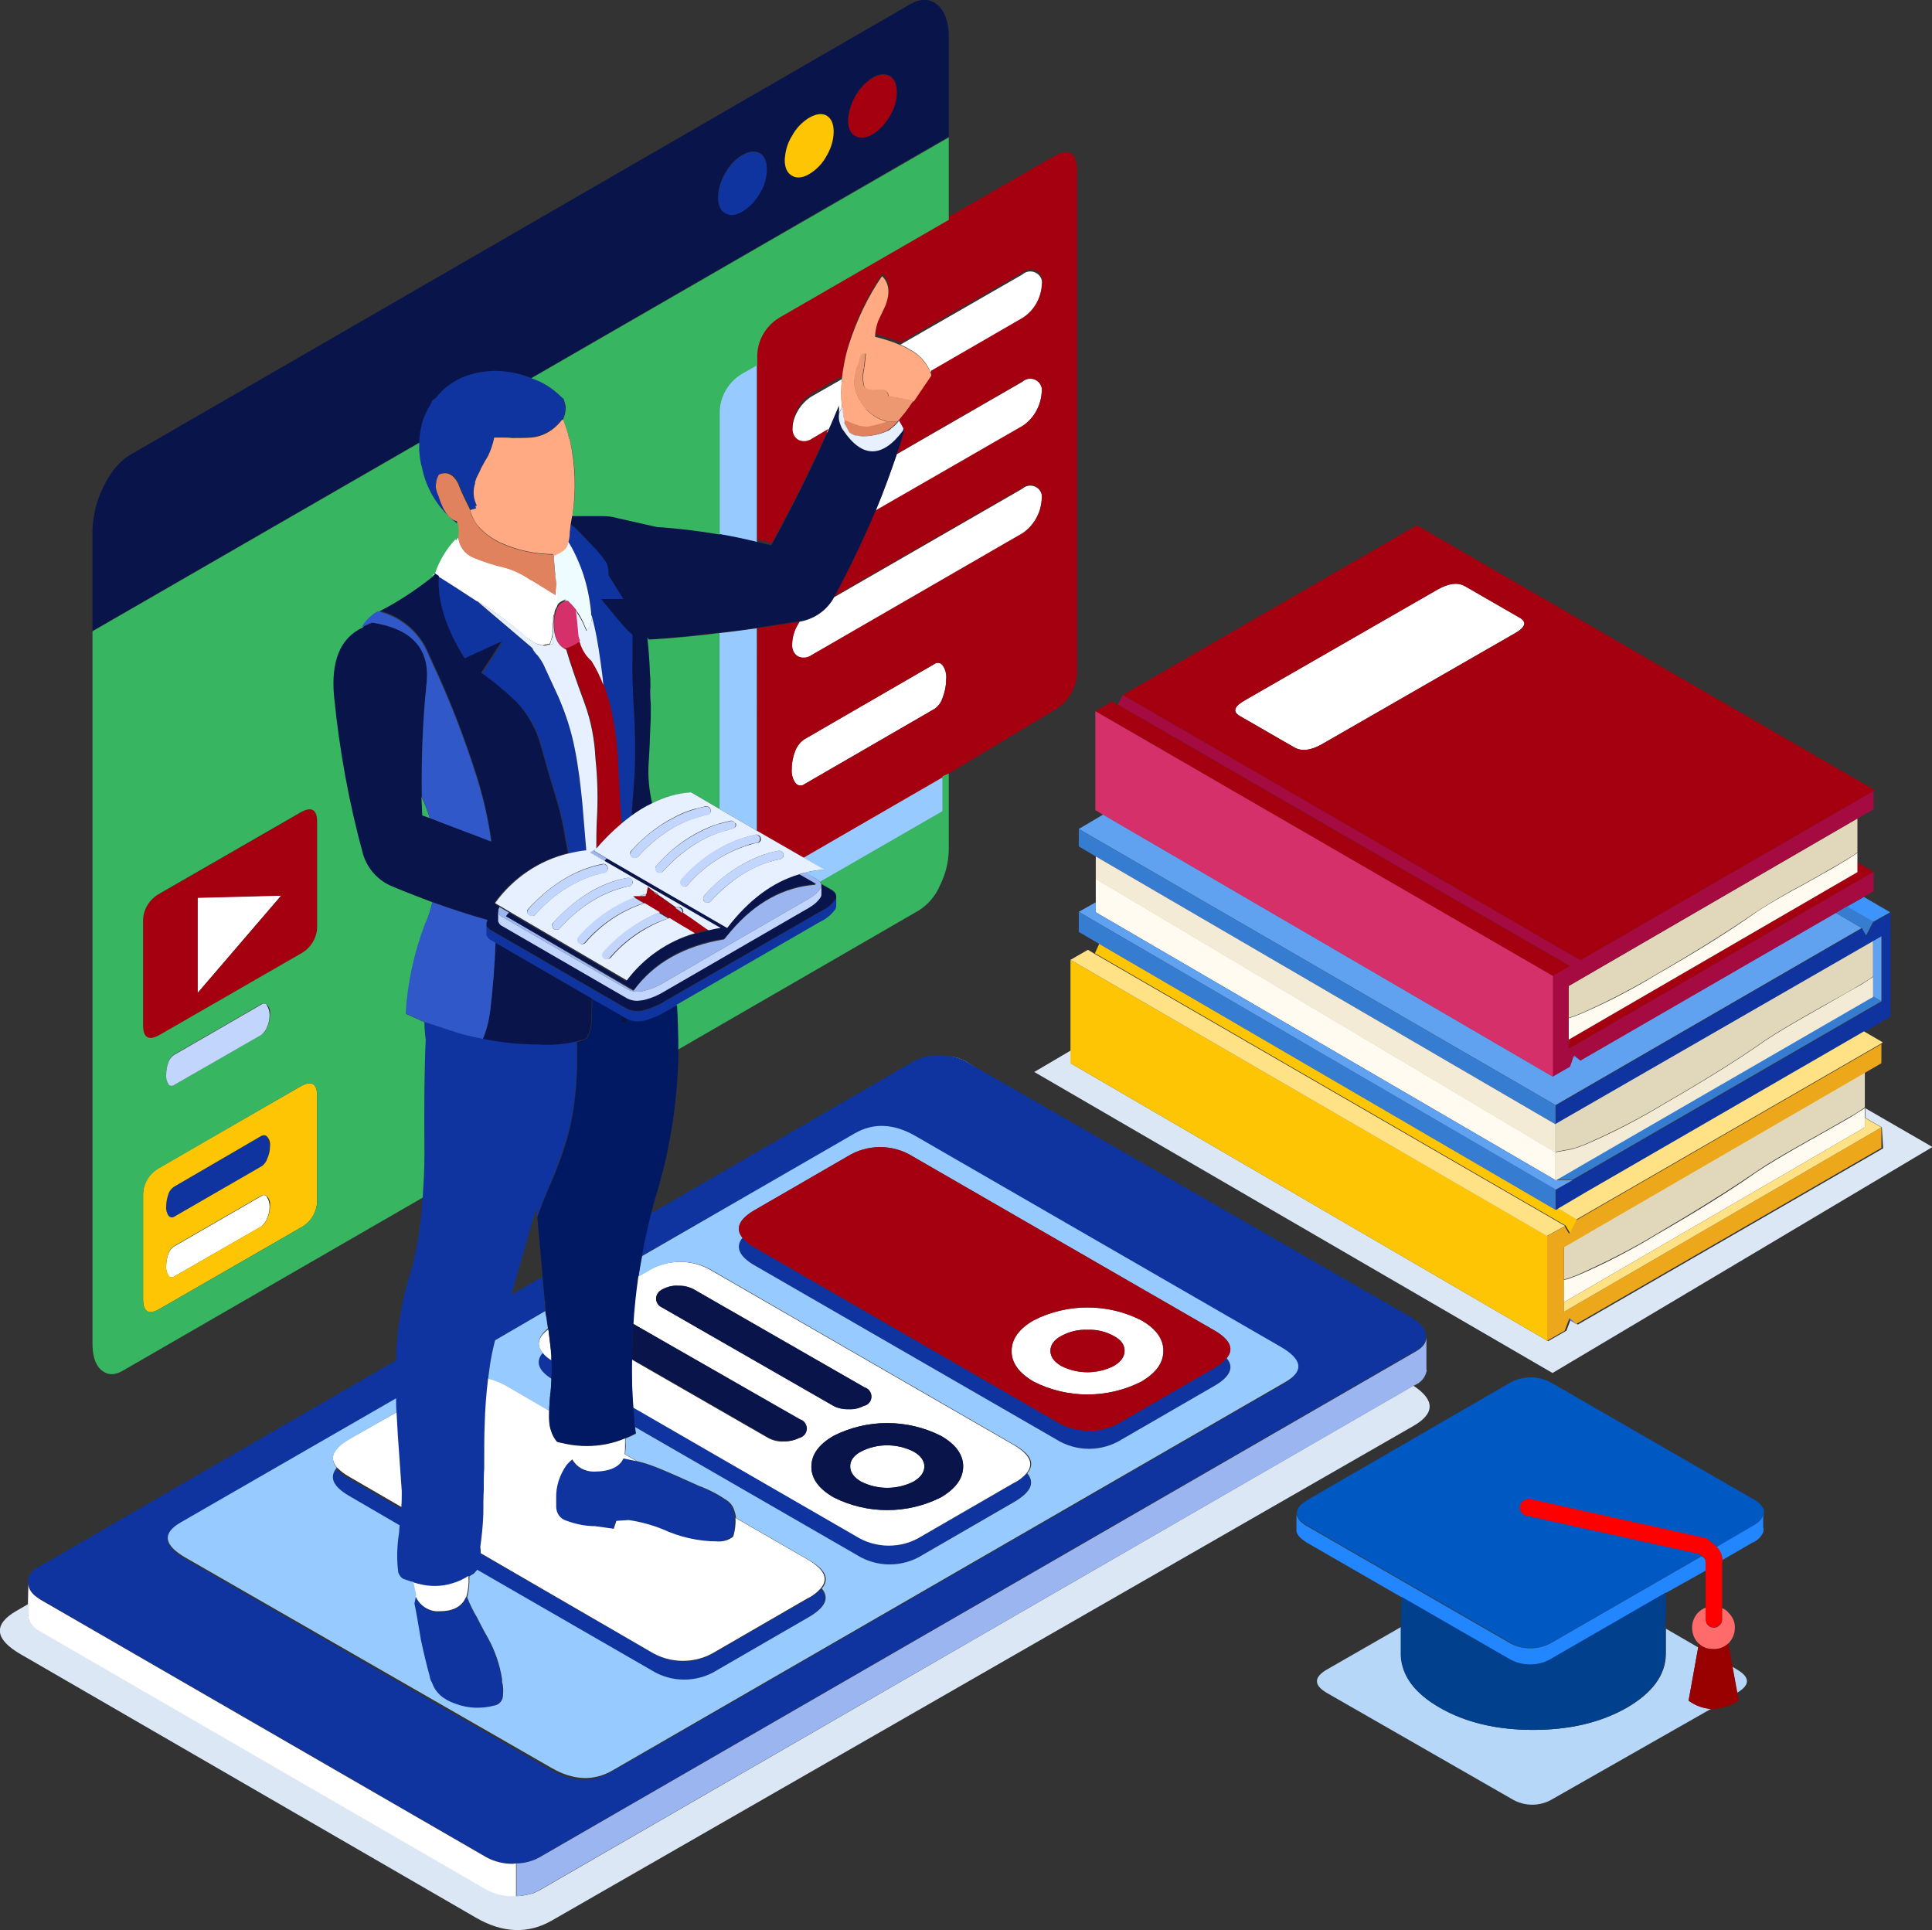 <?xml version="1.0" encoding="utf-8"?>
<!-- Generator: Adobe Illustrator 25.1.0, SVG Export Plug-In . SVG Version: 6.00 Build 0)  -->
<svg version="1.1" id="Layer_1" xmlns="http://www.w3.org/2000/svg" xmlns:xlink="http://www.w3.org/1999/xlink" x="0px" y="0px"
	 viewBox="0 0 442.9 442.4" enable-background="new 0 0 442.9 442.4" xml:space="preserve">
<rect x="0" y="0" width="442.9" height="442.4" fill="#333333" stroke="none"/>
<g id="Group_2454" transform="translate(-435.998 -18.999)">
	<path id="Path_1612" fill-rule="evenodd" clip-rule="evenodd" fill="#DBE7F5" d="M867.4,277.4l-3.8-2.2v-2.2l15.4,8.9l-87.1,51.8
		l-118.8-69l8.5-5v3.1l109.3,63.6l4.2-2.4l0.9-2.4l1.7,1v0l70-40.4L867.4,277.4z M554.4,453.6c0.8,0,1.6-0.1,2.4-0.3
		c0.4-0.1,0.9-0.2,1.3-0.3c0.6-0.2,1.1-0.5,1.7-0.8L760,336.6c5,3.3,5,6.4-0.1,9.3L562.5,459.2c-5.4,3.1-11.2,2.9-17.3-0.6
		l-104.4-60.4c-6.1-3.5-6.4-6.9-1-10l2.6-1.5l0,2.4c0.1,0,0.1,0.1,0,0.2v0.4h0.1c0.1,1.2,1,2.2,2.6,3.1l102.3,59.2
		c1.9,1,4,1.5,6.2,1.5L554.4,453.6z"/>
	
		<linearGradient id="Path_1613_1_" gradientUnits="userSpaceOnUse" x1="342.04" y1="415.982" x2="394.577" y2="415.982" gradientTransform="matrix(6.119 0 0 -2.681 -1650.507 1377.792)">
		<stop  offset="0" style="stop-color:#EAE8ED"/>
		<stop  offset="0.157" style="stop-color:#FCFCFE"/>
	</linearGradient>
	<path id="Path_1613" fill-rule="evenodd" clip-rule="evenodd" fill="url(#Path_1613_1_)" d="M653.9,261.2c1.4,0.1,2.8,0.6,4,1.4
		l2.1,1.3l-2.4-1.4C656.5,261.9,655.2,261.4,653.9,261.2z"/>
	<path id="Path_1614" fill-rule="evenodd" clip-rule="evenodd" fill="#0F349F" d="M862.9,231.8l1,1.7l1.6-3.1l3.9-2.2V252l-6,3.5
		l-64,37l0,0l-6.1,3.6l-0.6,0.3v-4.7l3.9-2.2l2.8-1.6l0,0l68-39.3v-14.9l-1.9,1.1l-72.8,42v-4.4L862.9,231.8z M717.2,330.3
		c1.7,2.1,0.8,4.3-2.9,6.4l-21.1,12.2c-4.6,2.9-10.5,2.9-15.1,0l-69-39.8c-3.7-2.1-4.7-4.3-2.9-6.4c0.8,0.9,1.8,1.7,2.9,2.3l69,39.8
		c4.6,2.9,10.5,2.9,15.1,0l21.1-12.2C715.4,332.1,716.4,331.3,717.2,330.3L717.2,330.3z M568.2,257.7c0,2.4,0,4.4,0,6.1
		c-0.1,3.3-0.4,6.6-0.9,9.8c-0.3,1.9-0.7,3.8-1.2,5.6c-1.1,3.7-2.4,7.4-3.9,10.9c-1.3,3.2-2.4,5.8-3.1,7.8v0.1
		c-0.1-0.7-0.1-1.3-0.2-2l-5.2,18.1c-0.2,0.6-0.4,1.2-0.5,1.7l7.1-4.1c0.2,2.2,0.4,4,0.5,5.4c0,0.1,0,0.3,0.1,0.4c0,0.1,0,0.1,0,0.2
		c0,0.1,0,0.1,0,0.2s0,0.1,0,0.2c0,0.1,0,0.3,0,0.4c0,0.3,0.1,0.5,0.1,0.7c0,0.1,0,0.2,0,0.3c0,0,0,0,0,0l-11.5,6.7
		c-0.5,1.8-0.9,3.8-1.2,5.8c-0.2,0.9-0.3,1.9-0.4,3c-0.4,3.2-0.6,6.8-0.8,10.9c-0.1,2.3-0.1,5.6-0.1,9.8c-0.1,1.3-0.1,2.7-0.1,4.2
		v0.7c-0.1,1.9-0.1,3.7-0.1,5.5c-0.2,2.8-0.4,5.3-0.7,7.6c0,0.5,0.1,0.9,0.1,1.4l38.9,22.5c4.6,2.9,10.5,2.9,15.1,0l21.1-12.2
		c1.1-0.6,2-1.3,2.9-2.2c1.8,2.2,0.9,4.3-2.9,6.5l-21.1,12.2c-4.6,2.9-10.5,2.9-15.1,0l-39.9-23c-0.2,0.3-0.5,0.6-0.8,0.9
		c-0.4,0.2-0.7,0.5-1,0.6c-1.1,0.7-2.3,1.3-3.6,1.8c-2.5,0.8-5.2,0.8-7.8,0.1c-0.4-0.1-0.9-0.3-1.3-0.4c-0.1,0-0.2-0.1-0.3-0.1h-0.2
		c-0.9-0.3-1.4-0.5-1.8-0.6c-0.6-0.3-1-0.9-1.2-1.5c-0.4-3.1-0.3-6.2,0.2-9.2c0-0.6,0.1-1.1,0.1-1.6l-11.5-6.7
		c-3.7-2.2-4.7-4.3-2.9-6.5c0.8,0.9,1.8,1.7,2.9,2.2l11.9,6.9c0.1-1.2,0.1-2.4,0.1-3.6c-0.4-5.7-0.7-9.9-0.9-12.8
		c-0.1-1.9-0.2-3.6-0.3-5.3c-0.1-1.2-0.1-2.3-0.1-3.3l-49.3,28.4c-4.3,2.5-4,5.2,1,8.1l83.7,48.3c5,2.9,9.7,3.1,14,0.6l154.2-89
		c4.3-2.5,4-5.2-1-8.1l-83.7-48.3c-5-2.9-9.7-3.1-14-0.6L583,306.9c0.6-3.2,1.3-6.5,2.1-9.7l60.3-34.9c1.9-1,4-1.5,6.1-1.4
		c0.8,0,1.6,0.1,2.4,0.2c1.3,0.2,2.6,0.6,3.7,1.3l2.4,1.4l99.8,57.3c0.6,0.4,1.2,0.9,1.7,1.4c0.8,0.6,1.3,1.5,1.4,2.5v0.5
		c-0.1,1.3-0.9,2.4-2.5,3.2L559.6,444.7c-1.6,0.9-3.4,1.4-5.3,1.4h-0.8c-2.1,0.1-4.2-0.5-6-1.5L445,385.4l-0.1-0.1
		c-1.6-1-2.4-2.1-2.4-3.4v-0.2l-0.1-0.5c0.3-1.4,1.2-2.5,2.5-3.1l0.3-0.2c0.1,0,0.2,0,0.3-0.1l81.3-47c0.1-7.3,1.4-14.5,3.7-21.4
		c1.3-5.3,2.1-10.7,2.4-16.2c0.2-3.1,0.3-6.4,0.4-9.9c-0.1-11.8,0-20.6,0.3-26.3c-0.2-1.3-0.3-2.6-0.3-4l7.9,2.6
		c0.3,0.1,0.7,0.2,1.1,0.3c1.5,0.4,3,0.7,4.5,1c3.8,0.7,7.7,1.2,11.6,1.3h0.9C562.3,258.6,565.3,258.3,568.2,257.7z M571.7,247.9
		l-22.2-12.8l-1-0.6c-0.5-0.3-0.9-0.7-1.1-1.2l0-2.4c0,0.2,0.1,0.4,0.2,0.5c0.2,0.4,0.6,0.7,1,0.9l30.8,17.8h0
		c0.8,0.5,1.7,0.7,2.6,0.7c0.4,0,0.9,0,1.3-0.1c0.2,0,0.5-0.1,0.7-0.2c1.6-0.4,3.1-1.1,4.5-2l35.2-20.3c0.4-0.2,0.7-0.4,1.1-0.6
		c1-0.6,1.9-1.4,2.6-2.3c0,0,0-0.1,0.1-0.1c0.1-0.2,0.1-0.4,0.2-0.6v2.2c0,0.3-0.1,0.6-0.2,0.8c-0.6,1-1.5,1.8-2.6,2.4
		c-0.3,0.2-0.7,0.4-1.1,0.6l-32.7,18.9l-2.5,1.4c-1.4,0.9-2.9,1.5-4.5,2c-0.7,0.2-1.3,0.3-2,0.3c-0.6,0-1.3-0.1-1.9-0.3
		c-0.3-0.1-0.5-0.2-0.8-0.4l-1.3-0.7L571.7,247.9z M581.5,346c-0.1-1.5-0.2-3-0.3-4.4l51.1,29.5c4.6,2.9,10.5,2.9,15.1,0l21.1-12.2
		c1.1-0.6,2-1.3,2.9-2.2c1.8,2.2,0.9,4.3-2.9,6.5l-21.1,12.2c-4.6,2.9-10.5,2.9-15.1,0L581.5,346z M604.4,366.9
		C604.4,366.9,604.4,366.9,604.4,366.9c0.1,1.5,0,2.9-0.5,4.3c-1,0.8-2.3,1.2-3.6,1.1c-4.3,0-8.6-1-12.6-2.8
		c-2.5-1.1-5.1-1.8-7.8-2.1c-0.9,0.1-1.8,0.1-2.8,0.2l-0.6,1.8l-4.3-0.6c-2.3,0-4.5-0.4-6.7-1.3c-1.4-0.5-2.3-1.8-2.2-3.2v-1.9
		c0-2.7,0.8-5.3,2.3-7.5c0.4-0.5,0.9-1,1.4-1.4c1,1.8,2.9,2.8,4.9,2.8c3.6,0,5.8-1,6.8-3h0.1c1,0.2,2,0.4,2.9,0.6
		c1.8,0.4,3.5,1,5.2,1.7c2.9,1.2,5.9,2.6,9.1,4c2.2,0.8,4.3,1.9,6.2,3.2c0.9,0.5,1.5,1.4,1.8,2.3
		C604.3,365.7,604.4,366.3,604.4,366.9z M531.3,384.6v0.2c0.8,2.3,3.1,3.8,5.6,3.6c3.1,0,5.1-1.1,6-3.2l0.1-0.1
		c0.6,1.6,1.4,3.2,2.3,4.7c0.5,1,1.3,2.6,2.5,4.7c1.6,2.9,2.7,6.1,3.2,9.4v0.6c0.2,1,0.3,2.1,0.2,3.1c0,1.1-0.8,2.1-1.9,2.3
		c-3,0.9-6.1,0.7-9-0.4c-2.8-1-4.6-2.6-5.4-4.9c-0.2-0.4-0.4-0.9-0.5-1.4c-0.7-2.2-1.3-5-2-8.3c-0.6-3.8-1.1-6.6-1.5-8.4
		C531.1,385.9,531.2,385.2,531.3,384.6L531.3,384.6z M600.6,64.3c0.1-2,0.6-3.9,1.7-5.6c0.9-1.7,2.3-3.1,3.9-4.1
		c1.5-0.9,2.9-1,4-0.4c1.1,0.7,1.6,1.9,1.6,3.7c0,1.9-0.6,3.8-1.6,5.5c-0.9,1.7-2.3,3.2-4,4.2c-1.5,0.9-2.9,1-3.9,0.4
		C601.1,67.3,600.6,66.1,600.6,64.3L600.6,64.3z M543.9,135.9c-0.1-0.2-0.2-0.5-0.3-0.7c-0.9-1.8-1.8-3.6-2.5-5.5
		c-1.1-2.2-2.5-2.8-4.4-2c-0.4,0.5-0.6,1.2-0.6,1.9c-0.1,0.3-0.1,0.6-0.1,0.9v0.1c0,0.7,0.2,1.4,0.6,1.9c1,3.3,2.3,5.3,4,5.8
		c0.1,0.2,0.1,0.4,0.1,0.6c-4.2-3.2-7.1-7.8-8.1-13c-0.1-0.2-0.1-0.5-0.2-0.7c-0.2-0.9-0.3-1.9-0.4-2.9c0-0.6,0-1.3,0-1.9
		c0.1-1.2,0.2-2.5,0.5-3.7c0.4-1.6,1-3.1,1.8-4.5c0.3-0.4,0.6-0.9,0.7-1.4c0.3-0.3,0.6-0.5,0.9-0.7c3.1-3.9,7.5-5.9,13.3-6.1
		c2.8-0.1,5.5,0.4,8.1,1.5c0.1,0,0.2,0.1,0.4,0.1c2.5,0.9,4.7,2.2,6.6,4c0.3,0.3,0.5,0.5,0.8,0.7c0.2,0.6,0.3,1.3,0.5,1.9
		c0,1-0.1,1.9-0.6,2.8c0,0.1-0.1,0.1-0.2,0.2l-0.1,0.1c-1.7,2.2-4.3,3.6-7,3.9c-1.2,0.1-2.6,0.1-4.4,0.1c-0.6-0.1-1.2-0.1-1.9-0.1
		h-2.1c-0.3,1.4-0.7,2.8-1.4,4.2c-0.4,0.6-0.9,1.5-1.6,2.8c-0.2,0.3-0.3,0.6-0.4,0.9c-0.4,0.6-0.7,1.3-0.9,2
		c-0.1,0.2-0.1,0.5-0.1,0.7c-0.2,0.5-0.3,1-0.3,1.6c0,1.2,0.2,2.4,0.7,3.4l-0.3,0.1c0,0.2,0.1,0.3,0.2,0.5L543.9,135.9z
		 M580.7,206.1c-0.8,0.6-1.6,1.2-2.4,1.9c-0.1-1.4-0.2-3-0.3-4.6c-0.2-5-0.4-8.8-0.6-11.4c-0.2-3.8-0.8-7.5-1.7-11.2
		c-0.3-1.6-0.8-3.3-1.5-4.8c-0.2-1.7-0.4-3.4-0.6-5.1c-0.3-2.2-0.6-4.1-0.9-5.7c-0.3-1.6-0.7-3.3-1.1-4.9v-0.2
		c-0.1-0.3-0.1-0.5-0.1-0.8c-0.3-4-1.3-7.9-2.9-11.6c-0.7-1.5-1.4-3-2.3-4.5c0.1-0.7,0.2-1.4,0.3-2.1c0.1-0.7,0.1-1.3,0.2-1.9
		c0.5,0.3,1,0.7,1.4,1.1c0.9,1,2.3,2.4,4.2,4.4c1,1,2,2.2,2.7,3.4c0.3,0.6,0.4,1.3,0.4,2c0,0.2,0,0.5,0,0.7l3.4,5.5h-5.1
		c4,4.9,6.4,7.6,7,8l0.2,0.2v5.2c-0.1,2.7,0,6.6,0.3,11.8c0.3,4.8,0.4,9.6,0.2,14.4C581.2,199.5,581,202.9,580.7,206.1L580.7,206.1z
		 M536.6,151.2c2.9,1.8,5.8,3.7,8.7,5.6l12.7,10.8c0.3,0.7,0.8,1.2,1.3,1.8c0.7,0.9,1.2,1.8,1.7,2.9c1,2.2,2,4.3,3,6.5
		c1.7,3.9,3,7.9,3.8,12.1c0.7,4.1,1.3,8.2,1.7,12.3c0.3,3.6,0.6,7.2,0.9,10.8c-1.3,0.2-2.7,0.4-4,0.7c-0.3-1.5-0.5-2.9-0.8-4.3
		c-0.5-3-1.2-5.9-2.1-8.8c-1-3.2-2.1-7-3.3-11.3c-0.9-3.8-2.9-7.3-5.6-10.2c-2.5-2.5-5.3-4.7-8.1-6.7l4.7-7.2l-8.5,3.9
		C538.2,163.2,536.2,156.9,536.6,151.2z M475.9,297.9c-0.4,0.3-1,0.2-1.3-0.2c0,0,0,0,0-0.1c-0.4-0.6-0.6-1.4-0.5-2.1v-0.1
		c0-0.9,0.2-1.9,0.5-2.7c0.2-0.7,0.7-1.3,1.3-1.7l20.1-11.6c0.4-0.3,0.9-0.2,1.2,0.2c0,0,0,0,0,0.1c0.4,0.6,0.6,1.4,0.6,2.1v0.1
		c0,0.9-0.2,1.9-0.6,2.7c-0.2,0.7-0.7,1.3-1.3,1.8L475.9,297.9z M562.4,335c-3-2-3.7-4-2-5.9c0.6,0.7,1.3,1.2,2,1.7
		C562.5,332.1,562.5,333.5,562.4,335L562.4,335z"/>
	<path id="Path_1615" fill-rule="evenodd" clip-rule="evenodd" fill="#9BB5F0" d="M554.4,453.6v-7.5c1.8,0,3.7-0.5,5.3-1.4
		l200.8-115.9c1.6-0.9,2.4-1.9,2.5-3.2v7.3c0,0.1,0,0.1,0.1,0.2l-0.1,0.3c-0.3,1.3-1.2,2.4-2.5,3l-0.4,0.2L559.7,452.2
		c-0.5,0.3-1.1,0.6-1.7,0.8c-0.4,0.1-0.9,0.2-1.3,0.3C556,453.5,555.2,453.6,554.4,453.6z M620.6,219l2.6,1.5
		c0.3,0.2,0.6,0.4,0.8,0.7c0,0,0,0.1,0.1,0.1c0.1,0.1,0.1,0.2,0.2,0.4c0,0.1,0,0.2,0,0.3v0c0,0.2,0,0.4-0.1,0.5c0,0,0,0.1-0.1,0.1
		c-0.6,0.9-1.4,1.6-2.4,2.2c-0.3,0.2-0.6,0.4-1,0.6l-32.5,18.8c-1.3,0.8-2.7,1.4-4.2,1.8c-0.6,0.2-1.2,0.3-1.9,0.3
		c-0.8,0-1.7-0.2-2.4-0.6h0l-28.5-16.5c-0.4-0.2-0.7-0.5-0.9-0.8c-0.1-0.2-0.1-0.3-0.1-0.5v0c0,0,0-0.1,0-0.1c0-0.3,0.1-0.6,0.3-0.9
		l2.2,1.3c-0.2,0.3-0.4,0.6-0.7,0.8l29.2,17.1c4.7-6.4,11.7-10.3,20.9-11.8l-0.1,0c0.5-0.6,1-1.2,1.5-1.8
		c5.7-6.7,12.3-10.2,19.5-10.7l-4-2.3C619.6,219.3,620.1,219.1,620.6,219L620.6,219z M598.5,232.1l0.1,0.1L598.5,232.1L598.5,232.1z
		 M575.1,215.8c-0.2,0.2-0.3,0.4-0.5,0.6l-3.4-2l1.2-0.7l-0.3,0.3L575.1,215.8z"/>
	<path id="Path_1616" fill-rule="evenodd" clip-rule="evenodd" fill="#FFFFFF" d="M629,112.4l-0.7,1.3l0-1.5
		c-0.8,1.9-1.6,3.9-2.5,5.8l-3.7,2.2c-0.9,0.7-2.1,0.8-3.2,0.3c-0.9-0.6-1.4-1.7-1.3-2.8v-0.1c0.1-3.1,1.8-6,4.4-7.7l7-4
		C628.8,108,628.8,110.2,629,112.4z M649.3,104.3c-0.9-2.3-2.7-4.2-4.9-5.3c-0.6-0.4-1.3-0.7-2-1l28-16.1c1.1-1,2.8-0.9,3.8,0.2
		c0.6,0.6,0.8,1.5,0.6,2.3v0.1c-0.2,3.1-1.9,5.9-4.4,7.7L649.3,104.3z M636.7,136.2c1.8-4.3,3.4-8.7,4.9-13.1l28.8-16.6
		c1.1-1,2.8-0.9,3.8,0.2c0.6,0.6,0.8,1.5,0.6,2.3v0.1c-0.2,3.1-1.9,5.9-4.4,7.7L636.7,136.2z M619.3,161.5c3.4-0.6,6.3-2.6,7.9-5.6
		l43.2-24.9c1.1-1,2.8-0.9,3.8,0.2c0.6,0.6,0.8,1.5,0.6,2.3v0.1c-0.2,3.1-1.9,5.9-4.4,7.7l-48.3,27.9c-0.9,0.7-2.1,0.8-3.2,0.3
		c-0.9-0.6-1.4-1.7-1.3-2.8v-0.1c0-1.5,0.5-3.1,1.3-4.4C619,161.9,619.2,161.7,619.3,161.5L619.3,161.5z M732.7,190.3l-12.5-7.2
		c-1.7-1-1.3-2.2,1.2-3.6l44.2-25.4c2.5-1.4,4.6-1.7,6.3-0.7l12.5,7.2c1.7,1,1.3,2.2-1.2,3.6L739,189.6
		C736.5,191,734.4,191.3,732.7,190.3L732.7,190.3z M685.3,323.8c-2.1-0.1-4.2,0.4-6,1.4c-1.7,0.9-2.5,2.1-2.5,3.4s0.8,2.5,2.5,3.5
		c3.8,1.9,8.2,1.9,12,0c1.7-1,2.5-2.1,2.5-3.5s-0.8-2.5-2.5-3.4C689.5,324.2,687.4,323.7,685.3,323.8z M702.7,328.6
		c0,2.8-1.7,5.1-5.1,7.1c-7.7,3.9-16.9,3.9-24.6,0c-3.4-2-5.1-4.3-5.1-7c0-2.8,1.7-5.1,5.1-7.1c7.7-3.9,16.9-3.9,24.6,0
		C701,323.5,702.7,325.9,702.7,328.6L702.7,328.6z M581.1,322.4c0.2-3.6,0.6-7.2,1.1-10.8l2.1-1.2c4.6-2.9,10.5-2.9,15.1,0l69,39.8
		c3.7,2.2,4.7,4.3,2.9,6.5c-0.8,0.9-1.8,1.7-2.9,2.2l-21.1,12.2c-4.6,2.9-10.5,2.9-15.1,0l-51.1-29.5c-0.2-3.7-0.3-7.4-0.3-11
		l31.3,18c1.1,0.6,2.4,0.9,3.6,0.8c1.2,0,2.5-0.3,3.5-0.8l0.1,0c1.1-0.3,1.8-1.5,1.5-2.7c-0.2-0.7-0.8-1.3-1.5-1.5L581.1,322.4z
		 M543.4,380.2v0.4c0.1,1.5-0.1,3-0.5,4.4l-0.1,0.1c-0.9,2.1-2.9,3.2-6,3.2c-2.4,0.2-4.7-1.3-5.6-3.6v-0.2c-0.2-1.4-0.4-2.3-0.6-2.9
		c0.4,0.2,0.9,0.3,1.3,0.4c2.5,0.7,5.3,0.7,7.8-0.1C541.1,381.5,542.3,380.9,543.4,380.2L543.4,380.2z M624.1,383.1
		c-0.8,0.9-1.8,1.7-2.9,2.2l-21.1,12.2c-4.6,2.9-10.5,2.9-15.1,0L546.2,375c0-0.5,0-0.9-0.1-1.4c0.3-2.2,0.6-4.7,0.7-7.6
		c0-1.8,0-3.6,0.1-5.5v-0.7c0-1.5,0-2.9,0.1-4.2c0-4.2,0-7.5,0.1-9.8c0.1-4.1,0.4-7.7,0.8-10.9c1.5,0.4,3,1,4.4,1.8l9.6,5.6
		c0,0.9-0.1,1.6,0,2.2c0,0.8,0.1,1.6,0.4,2.4c0.3,1,0.7,1.8,1.4,2.6c0.7,0.2,1.5,0.3,2.2,0.5c3,0.6,6.2,0.6,9.2,0
		c1.4-0.3,2.8-0.7,4.2-1.3v0.8c0,0.9,0,1.9-0.1,2.8l2.7,1.6c-0.9-0.2-1.9-0.4-2.9-0.6h-0.1c-0.9,2-3.2,3-6.8,3c-2,0-3.9-1-4.9-2.8
		c-0.5,0.4-1,0.9-1.4,1.4c-1.5,2.2-2.4,4.8-2.3,7.5v1.9c0,1.5,0.9,2.8,2.2,3.2c2.1,0.8,4.4,1.3,6.7,1.3l4.3,0.6l0.6-1.8
		c0.9-0.1,1.9-0.1,2.8-0.2c2.7,0.4,5.3,1.1,7.8,2.1c3.9,1.8,8.2,2.8,12.6,2.8c1.3,0.1,2.6-0.3,3.6-1.1c0.4-1.4,0.6-2.8,0.5-4.3
		c0,0,0,0,0,0l16.8,9.7C625,378.8,626,380.9,624.1,383.1L624.1,383.1z M526.9,342.7c0.1,1.7,0.2,3.4,0.3,5.3
		c0.2,2.9,0.5,7.2,0.9,12.8c0,1.2,0,2.4-0.1,3.6l-11.9-6.9c-1.1-0.6-2-1.3-2.9-2.2c-1.8-2.2-0.9-4.3,2.9-6.5L526.9,342.7z
		 M554.3,446.1v7.5h-0.7c-2.2,0.1-4.3-0.5-6.2-1.5l-102.3-59.2c-1.6-0.9-2.5-2-2.6-3.1h-0.1v-0.4c0.1-0.1,0.1-0.2,0-0.2l0-2.4
		l0.1-4.8c0,1.2,0.8,2.4,2.4,3.4l0.1,0.1l102.5,59.2c1.8,1,3.9,1.5,6,1.5L554.3,446.1z M545.3,156.8c-2.9-1.9-5.8-3.8-8.7-5.6
		l-0.9-0.6c-0.1,0-0.1-0.1-0.2-0.2c1-2.9,2.6-5.6,4.7-7.9l0.2,0.2c0.2-0.3,0.5-0.6,0.7-0.8v0.4c0.3,2,1.5,3.6,3.3,4.4
		c2.4,1,4.9,1.8,7.5,2.4c2.1,0.6,4,1.5,5.8,2.8h0.1l5.5,3.4c0.1-0.9,0.1-2,0.3-3.1c0.2,1.2,0.3,2.3,0.3,3.5v1.6
		c0,0.1-0.1,0.2-0.1,0.4c-0.1,0.3-0.3,0.7-0.5,1c-0.1,0.3-0.2,0.6-0.2,0.9v0.1c-0.2,0.2-0.3,0.5-0.3,0.8v1c-0.1,0.7-0.1,1.4-0.1,2.1
		l-0.1,1.1c-0.2,0.8-0.4,1.4-0.6,1.9c-0.5,0-1,0.1-1.5,0.3h-0.2c-0.2-0.1-0.5-0.2-0.7-0.2c-0.5-0.1-1-0.3-1.4-0.6l-1.4-0.9
		c-3.5-3.1-7.3-5.9-11.3-8.4L545.3,156.8z M652.1,171.5c0.6,0.9,0.9,2.1,0.8,3.2v0.1c0,1.4-0.3,2.8-0.8,4.1c-0.3,1.1-1,2-1.9,2.6
		l-29.9,17.3c-0.6,0.4-1.5,0.3-1.9-0.3c0,0,0-0.1-0.1-0.1c-0.6-0.9-0.9-2-0.8-3.1v-0.1c0-1.4,0.3-2.8,0.8-4.1c0.4-1,1.1-1.9,2-2.6
		l29.9-17.3c0.6-0.4,1.4-0.3,1.8,0.2C652.1,171.4,652.1,171.5,652.1,171.5L652.1,171.5z M475.9,311.6c-0.4,0.3-1,0.2-1.3-0.2
		c0,0,0,0,0-0.1c-0.4-0.6-0.6-1.4-0.5-2.1v-0.1c0-0.9,0.2-1.9,0.5-2.7c0.2-0.7,0.7-1.3,1.3-1.7l20.1-11.6c0.4-0.3,0.9-0.2,1.2,0.2
		c0,0,0,0,0,0.1c0.4,0.6,0.6,1.4,0.6,2.1v0.1c0,0.9-0.2,1.9-0.6,2.7c-0.2,0.7-0.7,1.3-1.3,1.8L475.9,311.6z M562.4,330.8
		c-0.8-0.5-1.4-1-2-1.7c-1.5-1.8-1.1-3.6,1.3-5.4c0.2,1.5,0.4,3.2,0.6,5c0,0,0,0.1,0,0.1c0,0.1,0,0.1,0,0.2c0,0,0,0.1,0,0.1
		C562.4,329.6,562.4,330.2,562.4,330.8z M587.9,314.5L587.9,314.5c-0.9,0.4-1.5,1.2-1.5,2.1c0,0.9,0.6,1.7,1.4,2.1l39.2,22.5
		c1.1,0.6,2.4,0.9,3.6,0.8c1.2,0,2.5-0.3,3.5-0.8l0.1,0c1.1-0.3,1.8-1.5,1.5-2.7c-0.2-0.7-0.8-1.3-1.5-1.5l-39.2-22.5
		c-1.1-0.6-2.3-0.9-3.5-0.8C590.3,313.6,589.1,313.9,587.9,314.5L587.9,314.5z M651.7,348.1c-7.7-3.9-16.9-3.9-24.6,0
		c-3.4,1.9-5.1,4.3-5.1,7.1c0,2.7,1.7,5.1,5.1,7c7.7,3.9,16.9,3.9,24.6,0c3.4-2,5.1-4.3,5.1-7.1C656.8,352.4,655.1,350,651.7,348.1
		L651.7,348.1z M645.4,351.7c1.7,0.9,2.5,2.1,2.5,3.4c0,1.3-0.8,2.5-2.5,3.5c-3.8,1.9-8.2,1.9-12,0c-1.7-1-2.5-2.1-2.5-3.5
		s0.8-2.5,2.5-3.4C637.1,349.8,641.6,349.8,645.4,351.7L645.4,351.7z M481.3,246.6v-21.9l19.2-0.5L481.3,246.6z"/>
	<path id="Path_1617" fill-rule="evenodd" clip-rule="evenodd" fill="#97CAFF" d="M609.5,143.3c-2.9-0.7-5.7-1.3-8.6-1.8v-27.5
		c-0.2-4.1,2-7.8,5.6-9.7l3-1.7L609.5,143.3z M609.5,209.4l-8.6-5v-40.3c2.9-0.3,5.8-0.7,8.6-1.1V209.4z M652.1,197v8L624,221.2
		c-0.2-0.3-0.5-0.5-0.8-0.7l-2.7-1.5c1.4-0.3,2.9-0.6,4.4-0.7l-4.9-2.8L652.1,197z M606.2,302.7c-1.7,2.1-0.8,4.3,2.9,6.4l69,39.8
		c4.6,2.9,10.5,2.9,15.1,0l21.1-12.2c3.7-2.1,4.7-4.3,2.9-6.4c1.7-2.1,0.8-4.3-2.9-6.4l-69-39.8c-4.6-2.9-10.5-2.9-15.1,0
		l-21.1,12.2C605.4,298.4,604.5,300.6,606.2,302.7z M526.9,342.7l-10.8,6.2c-3.7,2.2-4.7,4.3-2.9,6.5c-1.8,2.2-0.9,4.3,2.9,6.5
		l11.5,6.7c0,0.5-0.1,1-0.1,1.6c-0.5,3.1-0.6,6.2-0.2,9.2c0.2,0.6,0.6,1.2,1.2,1.5c0.3,0.1,0.9,0.3,1.8,0.6h0.2
		c0.1,0.1,0.2,0.1,0.3,0.1c0.1,0.6,0.3,1.6,0.6,2.9c-0.1,0.6-0.2,1.3-0.4,2c0.4,1.9,0.9,4.7,1.5,8.4c0.7,3.3,1.4,6.1,2,8.3
		c0.1,0.5,0.2,1,0.5,1.4c0.8,2.3,2.5,3.9,5.4,4.9c2.9,1.1,6,1.2,9,0.4c1.1-0.2,1.9-1.2,1.9-2.3c0.1-1.1,0.1-2.1-0.2-3.1v-0.6
		c-0.5-3.3-1.6-6.5-3.2-9.4c-1.2-2.1-2-3.7-2.5-4.7c-0.9-1.5-1.7-3.1-2.3-4.7c0.4-1.4,0.5-2.9,0.5-4.4v-0.4c0.3-0.2,0.6-0.4,1-0.6
		c0.3-0.3,0.5-0.6,0.8-0.9l39.9,23c4.6,2.9,10.5,2.9,15.1,0l21.1-12.2c3.7-2.2,4.7-4.3,2.9-6.5c1.8-2.2,0.9-4.3-2.9-6.5l-16.8-9.7
		c0-0.6-0.2-1.2-0.4-1.8c-0.3-1-1-1.8-1.8-2.3c-1.9-1.3-4-2.4-6.2-3.2c-3.1-1.4-6.2-2.8-9.1-4c-1.7-0.7-3.4-1.3-5.2-1.7l-2.7-1.6
		c0.1-0.9,0.2-1.8,0.1-2.8v-0.8c0.8-0.3,1.6-0.7,2.4-1.1c-0.1-0.5-0.1-1-0.2-1.5l50.8,29.3c4.6,2.9,10.5,2.9,15.1,0l21.1-12.2
		c3.7-2.2,4.7-4.3,2.9-6.5c1.8-2.2,0.9-4.3-2.9-6.5l-69-39.8c-4.6-2.9-10.5-2.9-15.1,0l-2.1,1.2c0.2-1.6,0.5-3.1,0.8-4.7l48.7-28.1
		c4.3-2.5,9-2.3,14,0.6l83.7,48.3c5,2.9,5.4,5.6,1,8.1l-154.2,89c-4.3,2.5-9,2.3-14-0.6L478.5,376c-5-2.9-5.4-5.6-1-8.1l49.3-28.4
		C526.8,340.5,526.8,341.6,526.9,342.7z M560.4,329.1c-1.7,2-1,4,2,5.9c0,1.1-0.1,2.2-0.2,3.4c0,0.2,0,0.4-0.1,0.7
		c-0.1,1.3-0.2,2.4-0.2,3.3l-9.6-5.6c-1.4-0.8-2.8-1.4-4.4-1.8c0.1-1,0.3-2,0.4-3c0.3-2,0.7-3.9,1.2-5.8l11.5-6.7c0,0.1,0,0.1,0,0.2
		c0.1,0.5,0.1,0.8,0.2,1.1c0.1,0.9,0.3,1.8,0.4,2.7C559.3,325.4,558.9,327.2,560.4,329.1L560.4,329.1z"/>
	<path id="Path_1618" fill-rule="evenodd" clip-rule="evenodd" fill="#A5000F" d="M865.5,200.3l-67.2,38.8l-104.9-60.8l67.4-38.9
		l105,60.7L865.5,200.3z M865.5,218.8l-69.9,40.6v-2.1l66.2-38.4v-2.2L865.5,218.8z M791.9,242.7L687.1,182l3.8-2.2l1.5,0.8
		l103.6,59.9L791.9,242.7z M653.5,196.3l-1.3,0.8l-32,18.5l-10.6-6.1V163c3.2-0.5,6.5-1,9.7-1.5l0,0c-0.1,0.2-0.3,0.4-0.4,0.6
		c-0.8,1.3-1.2,2.8-1.3,4.4v0.1c-0.1,1.1,0.3,2.2,1.3,2.8c1,0.5,2.2,0.4,3.2-0.3l48.3-27.9c2.6-1.7,4.2-4.6,4.4-7.7v-0.1
		c0.3-1.5-0.7-2.9-2.1-3.2c-0.8-0.2-1.7,0.1-2.3,0.6l-43.2,24.9c0.1-0.1,0.1-0.2,0.2-0.3c3.5-6.3,6.6-12.8,9.3-19.4l33.7-19.4
		c2.6-1.7,4.2-4.6,4.4-7.7V109c0.3-1.5-0.7-2.9-2.1-3.2c-0.8-0.2-1.7,0.1-2.3,0.6L641.6,123c0.6-1.8,1.2-3.5,1.7-5.3l-0.2-0.7
		l-0.2,0.5l0.1-0.5l-1-1.8c0.1-0.1,0.3-0.2,0.4-0.4c1-1.1,2-2.4,2.8-3.7c0.2-0.1,0.3-0.3,0.4-0.5c0.7-1,2-3,4-5.9
		c-0.1-0.2-0.1-0.4-0.2-0.7l21.1-12.2c2.6-1.7,4.2-4.6,4.4-7.7v-0.1c0.3-1.5-0.7-2.9-2.1-3.2c-0.8-0.2-1.7,0.1-2.3,0.6l-28,16.1
		c-1.9-0.8-3.9-1.4-5.8-1.9c0.1-1.2,0.3-2.4,0.7-3.6c0.7-1.6,1.3-2.8,1.7-3.6c1.1-2.9,0.8-5.1-0.8-6.7c-3.3,4.8-5.9,10.1-7.6,15.7
		c-0.8,2.6-1.3,5.2-1.6,7.8l-7,4c-2.7,1.7-4.3,4.5-4.4,7.7v0.1c-0.1,1.1,0.3,2.2,1.3,2.8c1,0.5,2.2,0.4,3.2-0.3l3.7-2.2
		c-3.9,8.9-8.3,17.7-13,26.2c-1.1-0.3-2.2-0.6-3.3-0.8v-42.2c-0.2-4.1,2-7.8,5.6-9.7l38.3-22.1l23.8-13.7c3.7-2.2,5.6-1.1,5.6,3.3
		v114c0.2,4.1-2,7.8-5.6,9.7L653.5,196.3z M732.7,190.3c1.7,1,3.8,0.7,6.3-0.7l44.2-25.4c2.5-1.4,2.9-2.6,1.2-3.6l-12.5-7.2
		c-1.7-1-3.8-0.7-6.3,0.7l-44.2,25.4c-2.5,1.4-2.9,2.6-1.2,3.6L732.7,190.3z M685.3,323.8c2.1-0.1,4.2,0.4,6,1.4
		c1.7,0.9,2.5,2.1,2.5,3.4s-0.8,2.5-2.5,3.5c-3.8,1.9-8.2,1.9-12,0c-1.7-1-2.5-2.1-2.5-3.5c0-1.3,0.8-2.5,2.5-3.4
		C681.2,324.2,683.2,323.7,685.3,323.8z M702.7,328.6c0-2.7-1.7-5.1-5.1-7c-7.7-3.9-16.9-3.9-24.6,0c-3.4,1.9-5.1,4.3-5.1,7.1
		c0,2.7,1.7,5.1,5.1,7c7.7,3.9,16.9,3.9,24.6,0C701,333.7,702.7,331.4,702.7,328.6L702.7,328.6z M606.2,302.7
		c-1.7-2.1-0.8-4.3,2.9-6.4l21.1-12.2c4.6-2.9,10.5-2.9,15.1,0l69,39.8c3.7,2.1,4.7,4.3,2.9,6.4c-0.8,0.9-1.8,1.7-2.9,2.3
		l-21.1,12.2c-4.6,2.9-10.5,2.9-15.1,0l-69-39.8C608,304.4,607,303.6,606.2,302.7L606.2,302.7z M632.1,41c0.9-1.7,2.3-3.1,3.9-4.1
		c1.5-0.9,2.9-1,4-0.4c1.1,0.7,1.6,1.9,1.6,3.7c0,1.9-0.6,3.8-1.6,5.5c-0.9,1.7-2.3,3.2-4,4.2c-1.5,0.9-2.9,1-3.9,0.4
		c-1.1-0.6-1.7-1.8-1.7-3.6C630.5,44.6,631.1,42.7,632.1,41L632.1,41z M574.4,175.9c0.6,1.6,1.1,3.2,1.5,4.8
		c0.9,3.7,1.4,7.4,1.7,11.2c0.1,2.5,0.3,6.3,0.6,11.4c0.1,1.6,0.2,3.2,0.3,4.6c-2,1.7-4,3.5-5.7,5.5c0-1.9,0-4,0.1-6.3
		c0.3-4.8,0.2-9.5-0.3-14.3c-0.2-4.3-1-8.6-2.5-12.7c-2-5.4-3.4-9.5-4.2-12.3l-0.6-0.3c1.4-0.3,2.6-0.9,3.7-1.8
		c0.4,1.8,1.4,3.4,2.8,4.6C572.8,172.2,573.6,174,574.4,175.9z M584.1,223.9l0.3-1.6c0.5,0.4,1,0.8,1.6,1.2c0.3,0.2,0.5,0.4,0.8,0.6
		c1.2,0.9,2.5,1.8,4.1,2.9c0.5,0.4,1.1,0.7,1.6,1.1c1.2,0.8,2.5,1.7,3.9,2.7c0.6,0.4,1.2,0.8,1.9,1.3l0,0l-3.2,0.8l0,0
		c-2.1-1.3-4.1-2.5-5.8-3.5l-2.1-1.3c-1.3-0.8-2.4-1.5-3.5-2.1c-0.8-0.5-1.5-0.9-2.1-1.3l-0.5-0.3l1.4,0l1.6,0L584.1,223.9z
		 M508.7,207.4v23.7c0.1,2.7-1.4,5.3-3.8,6.5l-32.3,18.7c-2.5,1.5-3.8,0.7-3.8-2.2v-23.7c-0.1-2.7,1.4-5.3,3.8-6.5l32.3-18.6
		C507.4,203.7,508.7,204.5,508.7,207.4z M652.1,171.5c-0.4-0.6-1.2-0.8-1.8-0.4c0,0-0.1,0-0.1,0.1l-29.9,17.3
		c-0.9,0.6-1.6,1.5-2,2.6c-0.5,1.3-0.8,2.7-0.8,4.1v0.1c-0.1,1.1,0.2,2.2,0.8,3.1c0.4,0.6,1.2,0.8,1.9,0.5c0,0,0.1,0,0.1-0.1
		l29.9-17.3c0.9-0.6,1.6-1.6,1.9-2.6c0.5-1.3,0.8-2.7,0.8-4.1v-0.1C653.1,173.6,652.8,172.4,652.1,171.5z M481.3,246.6l19.2-22.3
		l-19.2,0.5L481.3,246.6z"/>
	<path id="Path_1619" fill-rule="evenodd" clip-rule="evenodd" fill="#09154A" d="M641.6,123c-1.5,4.4-3.1,8.8-4.9,13.1
		c-2.8,6.6-5.9,13.1-9.3,19.4c-0.1,0.1-0.1,0.2-0.2,0.3c-1.6,3-4.6,5.1-7.9,5.6l0,0c-3.2,0.5-6.5,1-9.7,1.5
		c-2.9,0.4-5.8,0.8-8.6,1.1c-5.4,0.6-10.8,1.2-16.2,1.6l-0.3-0.5c0.3,2.8,0.5,5.5,0.6,8.3c0.1,0.9,0.1,1.8,0.1,2.7
		c0,1.5,0,2.9,0.1,4.4c0,1.6,0,3.2-0.1,4.9c-0.1,2.8-0.2,5.6-0.4,8.5c-0.2,3.1,0.1,6.2,0.8,9.2c-1.7,0.8-3.3,1.8-4.8,2.9
		c0.2-3.2,0.5-6.6,0.7-10.1c0.2-4.8,0.1-9.6-0.2-14.4c-0.3-5.2-0.4-9.1-0.3-11.8v-5.2l-0.2-0.2c-0.7-0.4-3-3.1-7-8h5.1l-3.4-5.5
		c0-0.2,0-0.5,0-0.7c0-0.7-0.2-1.3-0.4-2c-0.8-1.2-1.7-2.4-2.7-3.4c-1.8-1.9-3.2-3.4-4.2-4.4c-0.4-0.4-0.9-0.8-1.4-1.1
		c0.1-0.6,0.1-1.1,0.3-1.7c0-0.1,0-0.2,0.1-0.3h6.9l0,0c1.1,0,2.1,0.1,3.2,0.4c2.7,0.6,5.8,1.4,9.3,2.1c4.8,0.3,9.6,0.8,14.3,1.7
		c2.9,0.5,5.8,1.1,8.6,1.8c1.1,0.3,2.2,0.5,3.3,0.8c4.7-8.6,9.1-17.3,13-26.2c0.9-1.9,1.7-3.9,2.5-5.8l0,1.5
		c-0.1,0.9-0.1,1.8,0.2,2.7c0.2,0.4,0.4,0.8,0.6,1.2c4.4,6.4,8.9,6.4,13.7,0.1l0.2-0.5l0.2,0.7C642.8,119.5,642.2,121.3,641.6,123z
		 M532.1,120.4l-74.9,43.2v-23c0.1-3.6,1-7.1,2.6-10.2c1.7-3.5,3.8-5.9,6.3-7.3L644.6,20c2.4-1.4,4.5-1.4,6.3,0.1
		c1.7,1.5,2.6,3.9,2.6,7.4v22.8l-95.7,55.3c-0.1,0-0.2-0.1-0.4-0.1c-2.6-1-5.3-1.5-8.1-1.5c-5.8,0.2-10.2,2.2-13.3,6.1
		c-0.3,0.2-0.6,0.5-0.9,0.7c-0.2,0.5-0.4,1-0.7,1.4c-0.8,1.4-1.5,2.9-1.8,4.5C532.3,118,532.1,119.2,532.1,120.4L532.1,120.4z
		 M632.1,41c-1,1.7-1.6,3.6-1.7,5.6c0,1.8,0.6,3,1.7,3.6c1.1,0.6,2.4,0.5,3.9-0.4c1.7-1,3-2.5,4-4.2c1-1.6,1.6-3.5,1.6-5.5
		c0-1.8-0.5-3-1.6-3.7c-1.1-0.6-2.4-0.5-4,0.4C634.4,37.9,633,39.3,632.1,41z M600.6,64.3c0,1.8,0.6,3,1.7,3.6
		c1.1,0.6,2.4,0.5,3.9-0.4c1.7-1,3-2.5,4-4.2c1-1.6,1.6-3.5,1.6-5.5c0-1.8-0.5-3-1.6-3.7c-1.1-0.6-2.4-0.5-4,0.4
		c-1.7,1-3,2.4-3.9,4.1C601.2,60.4,600.6,62.4,600.6,64.3L600.6,64.3z M625.5,45.5c-1.1-0.6-2.4-0.5-4,0.4c-1.7,1-3,2.4-3.9,4.1
		c-1,1.7-1.6,3.6-1.7,5.6c0,1.8,0.6,3,1.7,3.6c1.1,0.6,2.4,0.5,3.9-0.4c1.7-1,3-2.5,4-4.2c1-1.6,1.6-3.5,1.6-5.5
		C627.2,47.4,626.6,46.2,625.5,45.5L625.5,45.5z M550.5,226.9c-0.2,0.3-0.3,0.6-0.3,0.9c0,0,0,0.1,0,0.1v0l0,2.3
		c0.2,0.5,0.6,0.9,1,1.1l28.5,16.5c0.7,0.4,1.6,0.6,2.4,0.6c0.6,0,1.3-0.1,1.9-0.3c1.5-0.4,2.9-1,4.2-1.8l32.5-18.8
		c0.4-0.2,0.7-0.4,1-0.6c1-0.5,1.8-1.3,2.4-2.2c0.1-0.2,0.2-0.5,0.2-0.7v-2c0-0.1,0-0.2,0-0.3l2.3,1.3c0.4,0.2,0.7,0.5,0.9,0.8
		c0.1,0.2,0.2,0.4,0.2,0.7c0,0.2-0.1,0.4-0.2,0.6c0,0,0,0.1-0.1,0.1c-0.7,1-1.5,1.8-2.6,2.3c-0.3,0.2-0.7,0.4-1.1,0.6l-35.2,20.3
		c-1.4,0.9-2.9,1.5-4.5,2c-0.2,0.1-0.5,0.1-0.7,0.2c-0.4,0.1-0.9,0.1-1.3,0.1c-0.9,0-1.8-0.2-2.6-0.7h0l-30.8-17.8
		c-0.4-0.2-0.7-0.5-1-0.9c-0.1-0.2-0.1-0.4-0.2-0.5v0c0-0.4,0.1-0.7,0.3-1c-4.3-1.2-8.5-2.6-12.7-4.1c-3.1-1.1-6.2-2.3-9.3-3.6
		c-3.3-1.3-5.8-4.1-6.8-7.5c-3.2-11.8-5.4-23.8-6.6-35.9c-0.9-8.3,1.3-13.7,6.6-16c0.2-0.1,0.5-0.2,0.8-0.3c0.5-0.2,1.1-0.5,1.6-0.7
		c9.1,1.4,13.3,6,12.5,13.8c-0.9,8.7-1.3,17.4-1.1,26.1c0,1.5,0.1,2.9,0.2,4.3c0.6,0.2,1.1,0.4,1.7,0.6c4.8,1.9,9.5,3.6,14.1,5.2
		c-0.8-5.2-1.9-10.3-3.5-15.3c-2.8-8.7-6.1-17.3-10-25.6c-0.3-0.7-0.6-1.3-0.9-2c-2-5-6.4-8.7-11.6-9.9l0.3-0.2
		c4.3-2.2,8.3-4.9,12.1-7.9l0.6-0.4l0.9,0.6c-0.4,5.7,1.6,12,5.9,18.9l8.5-3.9l-4.7,7.2c2.9,2,5.6,4.3,8.1,6.7
		c2.7,2.9,4.6,6.4,5.6,10.2c1.2,4.3,2.3,8.1,3.3,11.3c0.9,2.9,1.6,5.8,2.1,8.8c0.2,1.4,0.5,2.8,0.8,4.3c-6.8,1.7-12.8,5.7-16.9,11.4
		L550.5,226.9z M598.5,232.1l0.1,0.1L598.5,232.1c0.9-0.2,1.7-0.3,2.6-0.5l-26.5-15.3c0.2-0.2,0.4-0.4,0.5-0.6l27.5,15.9
		c5-6.4,10.5-10.5,16.5-12.3l4,2.3c-7.3,0.5-13.8,4-19.5,10.7c-0.5,0.6-1,1.2-1.5,1.8l0.1,0c-9.3,1.4-16.3,5.4-20.9,11.8L552,229
		c0.2-0.3,0.4-0.6,0.7-0.8l26.8,15.7c3.9-5.2,9.3-9,15.6-10.8l0,0l3.2-0.8l0,0L598.5,232.1z M578.2,251.7l1.3,0.7
		c0.2,0.1,0.5,0.3,0.8,0.4c-0.3,0.2-0.7,0.4-1,0.6c-0.3,0.1-0.6,0.1-0.9,0C578.3,252.8,578.2,252.2,578.2,251.7L578.2,251.7z
		 M571.7,247.9c-0.1,1.6-0.1,3-0.1,4.4c0,1.6-0.4,3.2-1.1,4.6c-0.3,0.1-0.6,0.3-0.9,0.4c-0.5,0.1-1,0.2-1.4,0.4
		c-2.9,0.7-5.9,0.9-9,0.7h-0.9c-3.9-0.1-7.8-0.5-11.6-1.3c0.9-2.1,1.4-4.3,1.7-6.6c0.6-5.1,1-10.2,1.2-15.4L571.7,247.9z
		 M587.9,314.5c1.1-0.6,2.4-0.9,3.6-0.8c1.2,0,2.5,0.3,3.5,0.8l39.2,22.5c1.1,0.3,1.8,1.5,1.5,2.7c-0.2,0.7-0.8,1.3-1.5,1.5l-0.1,0
		c-1.1,0.6-2.3,0.9-3.5,0.8c-1.3,0-2.5-0.2-3.6-0.8l-39.2-22.5c-0.8-0.3-1.4-1.1-1.4-2.1C586.5,315.7,587,314.9,587.9,314.5
		L587.9,314.5z M581.1,322.4l38.3,21.9c1.1,0.3,1.8,1.5,1.5,2.7c-0.2,0.7-0.8,1.3-1.5,1.5l-0.1,0c-1.1,0.6-2.3,0.9-3.5,0.8
		c-1.3,0-2.5-0.3-3.6-0.8l-31.3-18C580.9,327.8,581,325.1,581.1,322.4L581.1,322.4z M651.7,348.1c3.4,2,5.1,4.3,5.1,7
		c0,2.7-1.7,5.1-5.1,7.1c-7.7,3.9-16.9,3.9-24.6,0c-3.4-2-5.1-4.3-5.1-7c0-2.8,1.7-5.1,5.1-7.1C634.8,344.2,643.9,344.2,651.7,348.1
		z M645.4,351.7c-3.8-1.9-8.3-1.9-12,0c-1.7,0.9-2.5,2.1-2.5,3.4s0.8,2.5,2.5,3.5c3.8,1.9,8.2,1.9,12,0c1.7-1,2.5-2.1,2.5-3.5
		C647.9,353.8,647,352.6,645.4,351.7L645.4,351.7z"/>
	<path id="Path_1620" fill-rule="evenodd" clip-rule="evenodd" fill="#E1D7BA" d="M795.6,252.3V245l66.2-38.4v7.8
		c-0.9,0.6-1.9,1.3-3,1.9c-0.9,0.6-2.6,1.5-5,2.9c-1.1,0.6-2.4,1.4-3.9,2.2l-1.8,1l-0.8,0.4c-4.1,2.3-7.2,4.2-9.3,5.6
		c-5.9,4.1-13.3,8.7-22.1,13.8c-5.7,3.4-11.6,6.5-17.6,9.1c-0.5,0.2-1,0.4-1.5,0.6c-0.3,0.1-0.6,0.2-0.9,0.3
		C795.8,252.3,795.7,252.3,795.6,252.3z M794.5,312.3v-7.6l69-40v8.1c0,0-0.1,0.1-0.1,0.1c-0.9,0.6-1.9,1.3-3,1.9
		c-1.7,1-5.4,3.1-11.1,6.3c-4.6,2.6-8.2,4.7-10.5,6.3c-6.1,4.2-13.8,9-23,14.4c-5.9,3.6-12.1,6.7-18.4,9.5c-0.6,0.2-1.1,0.4-1.6,0.6
		l-1,0.3C794.7,312.2,794.6,312.3,794.5,312.3L794.5,312.3z M865.4,234.7v8.1c-0.9,0.7-2,1.3-3.1,2c-1.4,0.9-4.3,2.5-8.8,5l-2.3,1.3
		c-4.6,2.6-8.1,4.7-10.5,6.3c-6.1,4.3-13.8,9.1-23,14.4c-5.9,3.6-12,6.7-18.4,9.5c-0.6,0.2-1.1,0.4-1.6,0.6c-0.3,0.1-0.7,0.2-1,0.3
		c-0.1,0-0.2,0.1-0.3,0.1l-3.8,0.7v-6.4L865.4,234.7z"/>
	<path id="Path_1621" fill-rule="evenodd" clip-rule="evenodd" fill="#ECA71B" d="M794.5,312.3v7.4l72.8-42.3v4.7l-70,40.4v0
		l-1.6-1.3l-0.1,0.4l-0.9,2.4l-4.2,2.4v-24l4.2-2.3l1,1.7l1.6-3.1l70-40.4v4.4l-3.8,2.2l-69,40L794.5,312.3z"/>
	<path id="Path_1622" fill-rule="evenodd" clip-rule="evenodd" fill="#FFFBF0" d="M795.6,257.3v-4.9c0.1,0,0.2-0.1,0.3-0.1
		c0.3-0.1,0.6-0.2,0.9-0.3c0.5-0.2,1-0.4,1.5-0.6c6.1-2.6,12-5.7,17.6-9.1c8.9-5.1,16.3-9.7,22.1-13.8c2.1-1.5,5.2-3.3,9.3-5.6
		l0.8-0.4l1.8-1c1.5-0.8,2.8-1.6,3.9-2.2c2.4-1.3,4-2.3,5-2.9c1.1-0.6,2-1.3,3-1.9v4.4L795.6,257.3z M863.5,272.9v4.5l-69,40.1v-5.1
		c0.1,0,0.2-0.1,0.4-0.1l1-0.3c0.5-0.2,1-0.4,1.6-0.6c6.3-2.7,12.5-5.9,18.4-9.5c9.2-5.3,16.9-10.1,23-14.4
		c2.4-1.6,5.9-3.7,10.5-6.3c5.7-3.2,9.4-5.3,11.1-6.3c1.1-0.7,2-1.3,3-1.9c0,0,0.1,0,0.1-0.1L863.5,272.9z M687.2,220.4l105.4,62.7
		v6.4l-105.4-61.4V220.4z"/>
	<path id="Path_1623" fill-rule="evenodd" clip-rule="evenodd" fill="#FEC504" d="M790.7,302.3v24l-109.3-63.6V239L790.7,302.3z
		 M794.9,299.9l-107.9-62.4l1-2.2l104.7,61l0.6-0.3l4.2,2.5l-1.6,3.1L794.9,299.9z M625.5,45.5c1.1,0.7,1.6,1.9,1.6,3.7
		c0,1.9-0.6,3.8-1.6,5.5c-0.9,1.7-2.3,3.2-4,4.2c-1.5,0.9-2.9,1-3.9,0.4c-1.1-0.6-1.7-1.8-1.7-3.6c0.1-2,0.6-3.9,1.7-5.6
		c0.9-1.7,2.3-3.1,3.9-4.1C623.1,45.1,624.4,44.9,625.5,45.5z M475.9,297.9l20.1-11.6c0.6-0.4,1.1-1.1,1.3-1.8
		c0.4-0.9,0.6-1.8,0.6-2.7v-0.1c0.1-0.8-0.1-1.5-0.6-2.1c-0.3-0.4-0.8-0.5-1.2-0.3c0,0,0,0-0.1,0L475.9,291c-0.6,0.4-1.1,1-1.3,1.7
		c-0.3,0.9-0.5,1.8-0.5,2.7v0.1c-0.1,0.7,0.1,1.5,0.5,2.1C474.9,298,475.4,298.2,475.9,297.9C475.9,297.9,475.9,297.9,475.9,297.9z
		 M475.9,311.6L496,300c0.6-0.4,1.1-1.1,1.3-1.8c0.4-0.9,0.6-1.8,0.6-2.7v-0.1c0.1-0.8-0.1-1.5-0.6-2.1c-0.3-0.4-0.8-0.5-1.2-0.3
		c0,0,0,0-0.1,0l-20.1,11.6c-0.6,0.4-1.1,1-1.3,1.7c-0.3,0.9-0.5,1.8-0.5,2.7v0.1c-0.1,0.7,0.1,1.5,0.5,2.1
		C474.9,311.8,475.4,311.9,475.9,311.6C475.9,311.6,475.9,311.6,475.9,311.6z M472.6,319c-2.5,1.5-3.8,0.7-3.8-2.2v-23.7
		c-0.1-2.7,1.4-5.3,3.8-6.5l32.3-18.6c2.5-1.4,3.8-0.7,3.8,2.2v23.7c0.1,2.7-1.4,5.3-3.8,6.5L472.6,319z"/>
	<path id="Path_1624" fill-rule="evenodd" clip-rule="evenodd" fill="#FFE186" d="M867.4,258.1l-70,40.4l-4.2-2.5l6.1-3.6l0,0l64-37
		l4.3,2.5L867.4,258.1z M686.9,237.6l107.9,62.4l-4.2,2.3L681.4,239l4-2.3L686.9,237.6z M863.5,275.2l3.8,2.2l-72.8,42.3v-2.2
		l69-40.1L863.5,275.2z"/>
	<path id="Path_1625" fill-rule="evenodd" clip-rule="evenodd" fill="#5C71E7" d="M796.8,261.2l0.1-0.4l1.5,1.3L796.8,261.2z
		 M797.4,322.5l-1.7-1l0.1-0.4L797.4,322.5z"/>
	<path id="Path_1626" fill-rule="evenodd" clip-rule="evenodd" fill="#60A2F0" d="M792.6,291.7L683.3,228l3.9-2.2v2.3l105.4,61.4
		h3.9L792.6,291.7z M792.6,272.3l-109.3-63.3l5.6-3.3l103,60l4-2.3l0.8-2.3l1.6,0.9v0l58.5-33.8l6,3.5l0,0L792.6,272.3z
		 M865.4,247.4v-12.7l1.9-1.1v14.9L865.4,247.4z"/>
	<path id="Path_1627" fill-rule="evenodd" clip-rule="evenodd" fill="#367DD1" d="M683.3,228l109.3,63.6v4.7l-104.7-61l-4.6-2.7
		L683.3,228z M792.6,276.7l-105.4-61.4l-3.9-2.3v-4l109.3,63.3V276.7z M865.4,230.3l-1.6,3.1l-1-1.7l0,0l-6-3.5l2.5-1.5L865.4,230.3
		L865.4,230.3z M865.4,247.4l1.9,1.1l-68,39.3l0,0l-2.8,1.6h-3.9l6.7-3.9l0,0L865.4,247.4z"/>
	<path id="Path_1628" fill-rule="evenodd" clip-rule="evenodd" fill="#3D95FC" d="M865.4,230.3L865.4,230.3l-6-3.5l3.9-2.2l6,3.5
		L865.4,230.3z"/>
	<path id="Path_1629" fill-rule="evenodd" clip-rule="evenodd" fill="#F3EBD6" d="M687.2,215.3l105.4,61.4v6.4l3.8-0.7
		c0.1,0,0.2-0.1,0.3-0.1c0.3-0.1,0.6-0.2,1-0.3c0.5-0.2,1-0.4,1.6-0.6c6.3-2.7,12.5-5.9,18.4-9.5c9.2-5.3,16.9-10.1,23-14.4
		c2.4-1.6,5.9-3.7,10.5-6.3l2.3-1.3c4.4-2.5,7.3-4.2,8.8-5c1.1-0.7,2.1-1.3,3.1-2v4.6l-66.1,38.2l0,0l-6.7,3.9v-6.4l-105.4-62.7
		V215.3z"/>
	<path id="Path_1630" fill-rule="evenodd" clip-rule="evenodd" fill="#A50A40" d="M693.4,178.3l104.9,60.8l67.2-38.8v4.2l-3.7,2.1
		L795.6,245v14.4l69.9-40.6v4.5l-2.3,1.3l-3.9,2.2l-2.5,1.5l-58.5,33.8v0l-1.5-1.3l-0.1,0.4l-0.8,2.3l-4,2.3v-23.1l4-2.3
		l-103.6-59.9L693.4,178.3L693.4,178.3z"/>
	<path id="Path_1631" fill-rule="evenodd" clip-rule="evenodd" fill="#D5306A" d="M687.1,182l104.9,60.7v23.1l-103-60l-1.9-1.1
		L687.1,182z M565.4,156.7c0.2,0,0.3,0,0.5,0.1h0.1c0.1,0,0.3,0,0.4,0.1c0.3,0.1,0.5,0.3,0.6,0.6c0.4,0.4,0.8,0.9,1.2,1.4v0.1
		c0.2,1.4,0.4,3.2,0.6,5.6v0.1c0.1,0.4,0.2,0.8,0.4,1.2h-0.2c-1.1,0.9-2.4,1.5-3.7,1.8c-1.8-1.2-2.5-3.6-2.2-7.2
		c0-0.2,0.1-0.4,0.2-0.6v-0.1c0-0.3,0.1-0.6,0.2-0.9c0.2-0.4,0.3-0.7,0.5-1c0.3-0.5,0.9-0.9,1.5-1.1L565.4,156.7z"/>
	<path id="Path_1632" fill-rule="evenodd" clip-rule="evenodd" fill="#38B561" d="M600.9,141.5c-4.7-0.8-9.5-1.4-14.3-1.7
		c-3.5-0.8-6.6-1.5-9.3-2.1c-1-0.3-2.1-0.4-3.2-0.4l0,0h-6.9c1-5.8,0.8-11.8-0.6-17.6c0-0.1,0-0.1-0.1-0.1c-0.2-0.9-0.5-1.8-0.8-2.8
		c-0.2-0.6-0.5-1.1-0.6-1.7c0.4-0.9,0.6-1.8,0.6-2.8c-0.1-0.7-0.3-1.3-0.5-1.9c-0.3-0.2-0.6-0.5-0.8-0.7c-1.9-1.8-4.1-3.2-6.6-4
		l95.7-55.2v18.9l-38.3,22.1c-3.6,1.9-5.8,5.7-5.6,9.7v1.5l-3,1.7c-3.6,1.9-5.8,5.7-5.6,9.7V141.5z M653.5,196.3v17.2
		c0,2.9-0.7,5.8-2,8.4c-1,2.4-2.7,4.4-4.9,5.8l-55.2,31.9c0-3.4-0.1-6.8-0.3-10.3l32.7-18.9c0.4-0.2,0.7-0.4,1.1-0.6
		c1-0.6,1.9-1.4,2.6-2.4c0.1-0.2,0.2-0.5,0.2-0.8v-2.2c0-0.2-0.1-0.5-0.2-0.7c-0.2-0.3-0.6-0.6-0.9-0.8l-2.3-1.3
		c0-0.1-0.1-0.2-0.2-0.4c0,0,0,0-0.1-0.1l28.1-16.2v-8L653.5,196.3z M534.5,206.5c-0.6-0.2-1.1-0.4-1.7-0.6
		c-0.1-1.4-0.1-2.8-0.2-4.3C533.4,203.2,534,204.9,534.5,206.5z M535.1,225.8c-0.4,1.7-0.9,3.5-1.6,5.1c-2.5,6.6-4,13.5-4.4,20.5
		l4.2,1.9c0,1.3,0.1,2.7,0.3,4c-0.3,5.7-0.4,14.5-0.3,26.3c0,3.5-0.2,6.8-0.4,9.9l-68.8,39.7c-1.9,1.1-3.5,1-4.9-0.2s-2-3.3-2-6.1
		V141.4c0-0.2,0-0.5,0-0.7v23l74.9-43.2c0,0.6,0,1.2,0,1.9c0.1,1,0.2,1.9,0.4,2.9c0.1,0.3,0.1,0.5,0.2,0.7c1,5.2,3.9,9.8,8.1,13
		c0-0.2,0-0.4-0.1-0.6h0.3c0.1,0.2,0.1,0.4,0.1,0.6c0.1,0.2,0.1,0.5,0.2,0.6v0.7h0.1c-0.1,0.6-0.1,1.1-0.1,1.7
		c-0.3,0.2-0.5,0.5-0.7,0.8l-0.2-0.2c-2.1,2.3-3.7,4.9-4.7,7.9c-0.2,0.2-0.3,0.4-0.4,0.6c-3.8,3-7.8,5.7-12.1,7.9l-0.3,0.2
		c-1.5,0.8-2.8,2.1-3.7,3.6c-5.2,2.4-7.4,7.7-6.6,16c1.2,12.1,3.4,24.2,6.6,35.9c1,3.4,3.5,6.2,6.8,7.5
		C528.8,223.4,532,224.6,535.1,225.8L535.1,225.8z M508.7,207.4c0-2.9-1.3-3.6-3.8-2.2l-32.3,18.6c-2.4,1.3-3.9,3.8-3.8,6.5v23.7
		c0,2.9,1.3,3.6,3.8,2.2l32.3-18.6c2.4-1.3,3.9-3.8,3.8-6.5L508.7,207.4z M600.9,164.1v40.3l-6.5-3.8c-3.1,0.3-6.1,1.1-8.9,2.5
		c-0.7-3-1-6.1-0.8-9.2c0.2-2.9,0.3-5.7,0.4-8.5c0.1-1.7,0.1-3.3,0.1-4.9v-1.4c0-1,0-2-0.1-3c0-0.9,0-1.8-0.1-2.7
		c-0.1-2.8-0.3-5.6-0.6-8.3l0.3,0.5C590.1,165.3,595.5,164.8,600.9,164.1L600.9,164.1z M475.9,267.7l20.1-11.6
		c0.6-0.4,1.1-1.1,1.3-1.8c0.4-0.9,0.6-1.8,0.6-2.7v-0.1c0.1-0.8-0.1-1.5-0.6-2.1c-0.3-0.4-0.8-0.5-1.2-0.3c0,0,0,0-0.1,0
		l-20.1,11.6c-0.6,0.4-1.1,1-1.3,1.7c-0.3,0.9-0.5,1.8-0.5,2.7v0.1c-0.1,0.7,0.1,1.5,0.5,2.1C474.9,267.8,475.4,268,475.9,267.7
		C475.9,267.7,475.9,267.7,475.9,267.7z M472.6,319l32.3-18.6c2.4-1.3,3.9-3.8,3.8-6.5v-23.7c0-2.9-1.3-3.6-3.8-2.2l-32.3,18.7
		c-2.4,1.3-3.9,3.8-3.8,6.5v23.7C468.8,319.7,470.1,320.4,472.6,319L472.6,319z"/>
	<path id="Path_1633" fill-rule="evenodd" clip-rule="evenodd" fill="#FFAA83" d="M629,112.4c-0.2-2.2-0.2-4.4,0-6.6
		c0.3-2.7,0.8-5.3,1.6-7.8c1.8-5.6,4.3-10.9,7.6-15.7c1.6,1.5,1.9,3.8,0.8,6.7c-0.4,0.8-0.9,2-1.7,3.6c-0.4,1.2-0.7,2.4-0.7,3.6
		c2,0.5,4,1.1,5.8,1.9c0.7,0.3,1.3,0.6,2,1c2.2,1.1,4,3,4.9,5.3c0.1,0.2,0.2,0.4,0.2,0.7c-2,2.9-3.3,4.9-4,5.9
		c-0.5-0.1-1.2-0.3-2.1-0.5c-1.8-0.3-2.9-0.5-3.4-0.6c-0.2,0-0.2,0-0.3,0c0-1.2-0.8-1.7-2.4-1.5c-1.8,0.3-2.8,0-3.2-0.9
		c-0.3-1.3-0.3-2.6,0-3.9c0-0.2,0-0.4,0.1-0.6c0.2-1.8,0.3-2.8,0.3-2.9c-0.8-0.1-1.3,0.4-1.4,1.6c-0.1,0.5-0.3,1.1-0.6,1.5
		c-0.1,0.3-0.2,0.6-0.2,0.8c-0.3,1-0.5,2.1-0.4,3.1c0,0.7,0.2,1.4,0.5,2.1c0.2,0.5,0.4,0.9,0.6,1.3c0.5,0.9,1.1,1.7,1.7,2.5
		c0.3,0.3,0.7,0.6,1.1,0.9c0.7,0.6,1.6,1.1,2.5,1.4c0.4,0.2,0.8,0.3,1.3,0.4c-0.3,0.1-0.6,0.2-0.9,0.4c-0.9,0.3-1.8,0.6-2.7,0.7
		c-1.3,0.4-2.9,0.1-4.9-0.8c-0.4-0.2-0.9-0.3-1.3-0.5c0-0.1-0.1-0.1-0.2-0.1l-0.1-0.2C629.3,114.2,629.1,113.3,629,112.4z
		 M565.1,115.1c0.2,0.6,0.4,1.2,0.6,1.7c0.3,0.9,0.6,1.9,0.8,2.8c0.1,0,0.1,0,0.1,0.1c1.3,5.8,1.5,11.8,0.6,17.6
		c-0.1,0.1-0.1,0.2-0.1,0.3c-0.1,0.6-0.2,1.1-0.3,1.7c-0.1,0.6-0.1,1.2-0.2,1.9c0,0.7-0.1,1.4-0.3,2.1c-0.1,0.3-0.2,0.7-0.3,1
		c-0.3,0.8-1.2,1.6-3,2.2c-0.1-0.1-0.2-0.3-0.2-0.5c-4.1,0-8.1-0.9-11.8-2.5c-2-0.9-3.7-2.1-5.2-3.7c-0.9-1-1.5-2.2-1.9-3.4
		c-0.1-0.2-0.1-0.3-0.1-0.5l1.4-0.4c-0.1-0.1-0.2-0.3-0.2-0.5l0.3-0.1c-0.5-1.1-0.8-2.2-0.7-3.4c0-0.5,0.1-1.1,0.3-1.6
		c0-0.3,0-0.5,0.1-0.7c0.2-0.7,0.6-1.4,0.9-2c0.1-0.3,0.3-0.6,0.4-0.9c0.7-1.3,1.2-2.2,1.6-2.8c0.6-1.3,1.1-2.7,1.4-4.2h2.1
		c0.7,0,1.4,0,1.9,0.1c1.7,0,3.2,0,4.4-0.1c2.8-0.2,5.3-1.7,7-3.9l0.1-0.1C565,115.2,565.1,115.2,565.1,115.1z"/>
	<path id="Path_1634" fill-rule="evenodd" clip-rule="evenodd" fill="#E1825F" d="M639.5,115.6c0.2,0,0.3,0,0.5,0l1.5,0
		c0.2-0.1,0.3-0.1,0.4-0.2c-0.5,0.7-1.1,1.3-1.8,1.8c-0.3,0.2-0.6,0.4-0.9,0.6c-1.8,0.8-3.7,1.2-5.6,1.2c-0.5,0-1-0.1-1.5-0.2
		c-0.1,0-0.1,0-0.2,0c0,0-0.1-0.1-0.1-0.1c0,0,0,0,0,0c-0.5-0.1-0.9-0.4-1.3-0.7l-1.1-2l-0.1-0.2c0.1-0.1,0.1-0.2,0.1-0.3
		c0-0.1,0-0.2,0-0.3c0.1,0,0.1,0.1,0.2,0.1c0.4,0.1,0.9,0.3,1.3,0.5c2,0.9,3.7,1.2,4.9,0.8c0.9-0.2,1.8-0.4,2.7-0.7
		C638.9,115.8,639.2,115.7,639.5,115.6z M563.6,152.3c-0.1,1.1-0.2,2.1-0.3,3.1l-5.5-3.4h-0.1c-1.8-1.2-3.7-2.2-5.8-2.8
		c-2.6-0.6-5.1-1.4-7.5-2.4c-1.8-0.8-3.1-2.5-3.3-4.4V142c0-0.6,0-1.1,0.1-1.7h-0.1v-0.7c-0.1-0.2-0.1-0.4-0.2-0.6
		c0-0.2,0-0.4-0.1-0.6h-0.3c-1.7-0.5-3-2.5-4-5.8c-0.3-0.6-0.5-1.3-0.6-1.9v-0.1c0-0.3,0-0.6,0.1-0.9c0-0.7,0.3-1.3,0.6-1.9
		c1.8-0.8,3.3-0.1,4.4,2c0.7,1.9,1.6,3.7,2.5,5.5c0.1,0.2,0.2,0.5,0.3,0.7c0,0.2,0,0.3,0.1,0.5c0.4,1.3,1.1,2.4,1.9,3.4
		c1.5,1.6,3.2,2.8,5.2,3.7c3.7,1.6,7.8,2.5,11.8,2.5c0,0.2,0.1,0.3,0.2,0.5c0,0.7,0,1.4,0.1,2c0.1,0.9,0.1,1.7,0.2,2.2
		C563.4,151.3,563.5,151.8,563.6,152.3z"/>
	<path id="Path_1635" fill-rule="evenodd" clip-rule="evenodd" fill="#EEFCFF" d="M560.6,167c0.5-0.1,1-0.2,1.5-0.3
		c0.1-0.5,0.3-1.1,0.6-1.9v1.8C562,166.9,561.3,167,560.6,167z M571.7,160.3c0,0.9-0.2,1.7-0.6,2.5c-0.2,0.2-0.4,0.5-0.6,0.7
		c-0.2-0.6-0.5-1.1-0.7-1.7c-0.5-1-1-2-1.7-2.9v-0.1c-0.4-0.5-0.8-1-1.2-1.4c-0.2-0.2-0.4-0.4-0.6-0.6c-0.1-0.1-0.2-0.1-0.4-0.1
		h-0.1c-0.1-0.1-0.1-0.2-0.2-0.3c-0.1,0-0.2,0.1-0.3,0.2h-0.1c-0.6,0.2-1.1,0.6-1.5,1.1c0-0.1,0-0.2,0.1-0.4v-1.6
		c0-1.2-0.1-2.4-0.3-3.5c-0.1-0.5-0.2-1-0.2-1.6c-0.1-0.6-0.1-1.3-0.2-2.2c-0.1-0.7-0.1-1.4-0.1-2c1.7-0.7,2.7-1.4,3-2.2
		c0.1-0.3,0.2-0.7,0.3-1c0.9,1.4,1.6,2.9,2.3,4.5c1.6,3.7,2.5,7.6,2.9,11.6c0,0.3,0,0.6,0.1,0.8L571.7,160.3z"/>
	<path id="Path_1636" fill-rule="evenodd" clip-rule="evenodd" fill="#E7F0FF" d="M628.4,113.6l0.7-1.3c0.1,0.9,0.2,1.9,0.4,2.8
		l0.1,0.2c0,0.1,0,0.2,0,0.3c0,0.1,0,0.2-0.1,0.3l0.1,0.2l1.1,2c0.4,0.3,0.8,0.5,1.3,0.7c0,0,0.1,0,0.1,0c0,0,0,0,0,0
		c0.1,0,0.1,0,0.2,0c0.5,0.1,1,0.2,1.5,0.2c1.9,0,3.8-0.4,5.6-1.2c0.3-0.1,0.6-0.3,0.9-0.6c0.7-0.5,1.3-1.1,1.8-1.8l0,0l1,1.8
		l-0.1,0.5c-4.8,6.4-9.4,6.3-13.7-0.1c-0.3-0.4-0.5-0.8-0.6-1.2C628.3,115.5,628.2,114.5,628.4,113.6z M578.3,207.9
		c0.8-0.7,1.6-1.3,2.4-1.9c1.5-1.1,3.1-2.1,4.8-2.9c2.8-1.4,5.8-2.3,8.9-2.5l6.5,3.8l8.6,5l10.6,6.1l4.9,2.8
		c-1.5,0.1-2.9,0.3-4.4,0.7c-0.5,0.1-1,0.2-1.4,0.4c-6.1,1.8-11.6,5.9-16.5,12.3l-27.5-15.9l-3-1.8l0.3-0.3l-1.2,0.7l3.4,2
		l26.5,15.3c-0.9,0.1-1.8,0.3-2.6,0.5h0l-0.2,0c-0.7-0.4-1.3-0.9-1.9-1.3c-1.4-1-2.7-1.9-3.9-2.7c0-0.2,0.1-0.3,0-0.5
		c0-0.2-0.2-0.5-0.4-0.6c-0.2-0.2-0.5-0.2-0.7-0.2c-0.2,0-0.4,0.1-0.5,0.1c-1.6-1.1-2.9-2.1-4.1-2.9c-0.1-0.2-0.2-0.3-0.3-0.4
		c-0.1-0.1-0.3-0.2-0.5-0.2c-0.6-0.4-1.1-0.9-1.6-1.2l-0.3,1.6c-0.6,0.1-1.1,0.3-1.7,0.5l-1.4,0l0.5,0.3c-5,2-9.4,5.1-12.9,9.1
		c-0.2,0.2-0.3,0.4-0.2,0.7c0,0.5,0.4,0.9,1,0.9c0,0,0,0,0,0c0.3,0,0.5-0.1,0.7-0.3c3.6-4.2,8.3-7.4,13.6-9.1c1,0.6,2.2,1.3,3.5,2.1
		c-4.9,2-9.3,5.1-12.8,9.1c-0.2,0.2-0.3,0.4-0.2,0.7c0,0.5,0.4,0.9,1,0.9c0,0,0,0,0,0c0.3,0,0.5-0.1,0.7-0.3
		c3.6-4.2,8.3-7.3,13.5-9.1c1.7,1.1,3.7,2.2,5.8,3.5c-6.2,1.8-11.7,5.6-15.6,10.8l-26.8-15.7l-2.2-1.3l-1.2-0.7
		c4.1-5.7,10.1-9.8,16.9-11.4c1.3-0.3,2.7-0.6,4-0.7c-0.3-3.6-0.6-7.2-0.9-10.8c-0.4-4.1-0.9-8.3-1.7-12.3
		c-0.8-4.2-2.1-8.2-3.8-12.1c-1-2.2-2-4.3-3-6.5c-0.4-1-1-2-1.7-2.9c-0.5-0.5-1-1.1-1.3-1.8l-12.7-10.8l0.4,0.2
		c4,2.5,7.8,5.3,11.3,8.4l1.4,0.9c0.4,0.3,0.9,0.5,1.4,0.6c0.3,0,0.5,0.1,0.7,0.2h0.2c0.7,0,1.4-0.2,2-0.4v-1.8l0.1-1.1
		c0-0.7,0-1.4,0.1-2.1v-1c0-0.3,0.1-0.6,0.3-0.8c-0.1,0.2-0.2,0.4-0.2,0.6c-0.3,3.6,0.4,6,2.2,7.2l0.6,0.3c0.8,2.8,2.2,6.9,4.2,12.3
		c1.5,4.1,2.3,8.4,2.5,12.7c0.5,4.7,0.6,9.5,0.3,14.3c-0.1,2.3-0.1,4.4-0.1,6.3C574.4,211.5,576.3,209.6,578.3,207.9L578.3,207.9z
		 M571.7,160.3c0.4,1.6,0.8,3.2,1.1,4.9c0.3,1.6,0.6,3.5,0.9,5.7c0.2,1.7,0.5,3.4,0.6,5.1c-0.7-1.9-1.6-3.7-2.7-5.5
		c-1.4-1.2-2.3-2.8-2.8-4.6h0.2c-0.2-0.4-0.3-0.8-0.4-1.2v-0.1c-0.2-2.4-0.4-4.3-0.6-5.6c0.6,0.9,1.2,1.9,1.7,2.9
		c0.2,0.6,0.5,1.1,0.7,1.7c0.2-0.3,0.4-0.5,0.6-0.7C571.5,162,571.7,161.1,571.7,160.3L571.7,160.3z M558.6,228.7
		c4.8-5.3,10.2-8.5,16-9.7c0.2,0,0.4-0.2,0.6-0.4c0,0,0,0,0-0.1c0.1-0.2,0.2-0.5,0.1-0.7c0-0.2-0.2-0.5-0.4-0.6
		c-0.2-0.2-0.5-0.2-0.7-0.2l-0.5,0.1c-6,1.3-11.5,4.7-16.6,10.2c-0.2,0.2-0.3,0.4-0.2,0.7c0,0.5,0.4,0.9,1,0.9c0,0,0,0,0,0
		C558.2,229,558.5,228.9,558.6,228.7L558.6,228.7z M582.2,215.4c4.3-4.7,9-7.8,14.1-9.2c0.5-0.1,0.9-0.3,1.4-0.4
		c0.2,0,0.4-0.1,0.5-0.1c0.5-0.1,0.9-0.6,0.7-1.1c0-0.2-0.2-0.5-0.4-0.6c-0.2-0.2-0.5-0.2-0.7-0.2c-0.9,0.2-1.7,0.4-2.5,0.6
		c-0.8,0.2-1.6,0.5-2.4,0.8c-4.7,2-8.8,5-12.2,8.8c-0.2,0.2-0.3,0.4-0.2,0.7c0,0.5,0.4,0.9,1,0.9c0,0,0,0,0,0
		C581.8,215.7,582,215.5,582.2,215.4L582.2,215.4z M564.3,231.8c4.8-5.3,10.2-8.5,16-9.7c0.2,0,0.3-0.1,0.4-0.2
		c0.1-0.1,0.1-0.1,0.2-0.2c0.1-0.2,0.2-0.5,0.1-0.7c0-0.2-0.2-0.5-0.4-0.6c-0.2-0.2-0.5-0.2-0.7-0.2c-0.5,0.1-1,0.2-1.5,0.3
		c-5.7,1.4-10.8,4.8-15.6,10c-0.2,0.2-0.3,0.4-0.2,0.7c0,0.5,0.4,0.9,1,0.9c0,0,0,0,0,0C563.9,232.1,564.1,232,564.3,231.8
		L564.3,231.8z M604.2,207.3c-0.2-0.2-0.5-0.2-0.7-0.2c-0.8,0.2-1.6,0.4-2.4,0.6c-0.4,0.1-0.9,0.3-1.3,0.4
		c-5.1,1.9-9.7,5.1-13.3,9.3c-0.2,0.2-0.3,0.4-0.2,0.7c0,0.5,0.4,0.9,1,0.9c0,0,0,0,0,0c0.3,0,0.5-0.1,0.7-0.3
		c4.3-4.7,9-7.8,14.2-9.3c0.5-0.1,1-0.3,1.4-0.4l0.4-0.1c0.5-0.1,0.9-0.6,0.7-1.1C604.6,207.7,604.4,207.5,604.2,207.3L604.2,207.3z
		 M593.6,221.9c3.7-4.3,8.5-7.5,14-9.2c0.5-0.1,0.9-0.3,1.4-0.4c0.2,0,0.4-0.1,0.6-0.1l0.1,0c0.5-0.1,0.9-0.6,0.7-1.1
		c0-0.2-0.2-0.5-0.4-0.6c-0.1-0.1-0.3-0.1-0.4-0.2c-0.1,0-0.2,0-0.3,0c-0.9,0.2-1.8,0.4-2.6,0.7c-0.4,0.1-0.9,0.3-1.3,0.4
		c-5.1,1.9-9.6,5.1-13.1,9.2c-0.2,0.2-0.3,0.4-0.2,0.7c0,0.5,0.4,0.9,1,0.9c0,0,0,0,0,0C593.2,222.2,593.4,222.1,593.6,221.9
		L593.6,221.9z M597.2,225c0,0.5,0.4,0.9,1,0.9c0,0,0,0,0,0c0.3,0,0.5-0.1,0.7-0.3c4.5-4.9,9.4-8.1,14.7-9.4
		c0.4-0.1,0.8-0.2,1.3-0.3c0.1,0,0.1,0,0.2-0.1c0.2-0.1,0.3-0.2,0.4-0.3c0.1-0.2,0.2-0.5,0.1-0.7c0-0.2-0.2-0.5-0.4-0.6
		c-0.2-0.2-0.5-0.2-0.7-0.2c-0.6,0.1-1.2,0.3-1.8,0.4c-0.5,0.1-0.9,0.3-1.4,0.4c-5.4,1.9-10.1,5.2-13.9,9.5
		C597.3,224.5,597.2,224.8,597.2,225L597.2,225z"/>
	<path id="Path_1637" fill-rule="evenodd" clip-rule="evenodd" fill="#C2EDF6" d="M535.5,150.5c0.1,0.1,0.1,0.2,0.2,0.2L535,151
		C535.1,150.9,535.3,150.7,535.5,150.5z M565.4,156.7c0-0.1,0.2-0.2,0.3-0.2c0,0.1,0.1,0.2,0.2,0.3
		C565.7,156.7,565.5,156.7,565.4,156.7L565.4,156.7z M585.2,180.6c-0.1-1.4-0.1-2.9-0.1-4.4c0.1,1,0.1,2,0.1,3V180.6z"/>
	<path id="Path_1638" fill-rule="evenodd" clip-rule="evenodd" fill="#3158C8" d="M535.1,225.8c4.2,1.5,8.4,2.9,12.7,4.1
		c-0.2,0.3-0.3,0.6-0.3,1v0l0,2.4c0.2,0.5,0.6,1,1.1,1.2l1,0.6c-0.2,5.1-0.6,10.3-1.2,15.4c-0.3,2.3-0.8,4.5-1.7,6.6
		c-1.5-0.3-3-0.6-4.5-1c-0.4-0.1-0.7-0.2-1.1-0.3l-7.9-2.6l-4.2-1.9c0.4-7,1.9-13.9,4.4-20.5C534.2,229.2,534.7,227.5,535.1,225.8z
		 M534.5,206.5c-0.5-1.7-1.1-3.3-1.8-4.9c-0.1-8.7,0.2-17.5,1.1-26.1c0.8-7.8-3.4-12.4-12.5-13.8c-0.5,0.2-1,0.4-1.6,0.7
		c-0.3,0.1-0.5,0.2-0.8,0.3c0.9-1.5,2.2-2.8,3.7-3.6c5.2,1.2,9.6,4.9,11.6,9.9c0.3,0.7,0.6,1.3,0.9,2c3.9,8.3,7.2,16.8,10,25.6
		c1.6,5,2.8,10.1,3.5,15.3C544,210.1,539.3,208.4,534.5,206.5z"/>
	<path id="Path_1639" fill-rule="evenodd" clip-rule="evenodd" fill="#001962" d="M581.2,341.6c0.1,1.5,0.2,3,0.3,4.4
		c0,0.5,0.1,1,0.2,1.5c-0.8,0.4-1.6,0.8-2.4,1.1c-1.4,0.6-2.8,1-4.2,1.3c-3,0.6-6.2,0.6-9.2,0c-0.8-0.1-1.5-0.3-2.2-0.5
		c-0.6-0.8-1.1-1.6-1.4-2.6c-0.2-0.8-0.4-1.6-0.4-2.4c0-0.6,0-1.3,0-2.2c0-0.9,0.1-2,0.2-3.3c0-0.2,0-0.5,0.1-0.7
		c0.1-1.2,0.2-2.3,0.2-3.4c0.1-1.5,0.1-2.9,0-4.2c0-0.6,0-1.2-0.1-1.7c0,0,0-0.1,0-0.1c0-0.1,0-0.1,0-0.2c0,0,0-0.1,0-0.1
		c-0.2-1.8-0.4-3.4-0.6-5c-0.1-0.9-0.3-1.9-0.4-2.7c-0.1-0.3-0.1-0.6-0.2-1.1c0-0.1,0-0.1,0-0.2c0,0,0,0,0,0c0-0.1,0-0.2,0-0.3
		c0-0.2-0.1-0.5-0.1-0.7c0-0.1,0-0.3,0-0.4c0-0.1,0-0.1,0-0.2s0-0.1,0-0.2c0-0.1,0-0.1,0-0.2c0-0.1,0-0.3-0.1-0.4
		c-0.2-1.5-0.3-3.3-0.5-5.4c-0.3-3.6-0.7-8.1-1.2-13.5c0,0,0-0.1,0-0.1v-0.1c0.7-2.1,1.7-4.7,3.1-7.8c1.5-3.5,2.9-7.2,3.9-10.9
		c0.5-1.8,0.9-3.7,1.2-5.6c0.5-3.2,0.8-6.5,0.9-9.8c0-1.6,0-3.7,0-6.1c0.5-0.1,1-0.2,1.4-0.4c0.3-0.1,0.6-0.3,0.9-0.4
		c0.7-1.4,1.1-3,1.1-4.6c0-1.4,0-2.8,0.1-4.4l6.5,3.7c0,0.6,0,1.1,0.1,1.7c0.3,0.1,0.6,0.1,0.9,0c0.3-0.2,0.7-0.4,1-0.6
		c0.6,0.2,1.2,0.3,1.9,0.3c0.7,0,1.4-0.1,2-0.3c1.6-0.5,3.1-1.1,4.5-2l2.5-1.4c0.2,3.4,0.3,6.8,0.3,10.3c0,0.6,0,1.2,0,1.8
		c-0.3,10.4-1.9,20.8-4.9,30.8c-0.5,1.7-1,3.4-1.4,5.1c-0.8,3.2-1.5,6.4-2.1,9.7c-0.3,1.6-0.5,3.1-0.8,4.7
		c-0.5,3.6-0.9,7.2-1.1,10.8c-0.2,2.7-0.3,5.4-0.3,8.1C580.8,334.2,580.9,337.9,581.2,341.6z"/>
	<path id="Path_1640" fill-rule="evenodd" clip-rule="evenodd" fill="#ED9870" d="M642,115.4L642,115.4c-0.1,0.1-0.3,0.1-0.5,0.2
		l-1.5,0c-0.2,0-0.3,0-0.5,0c-0.4-0.1-0.9-0.2-1.3-0.4c-0.9-0.3-1.7-0.8-2.5-1.4c-0.4-0.3-0.7-0.6-1.1-0.9c-0.7-0.8-1.3-1.6-1.7-2.5
		c-0.2-0.4-0.4-0.9-0.6-1.3c-0.3-0.7-0.5-1.4-0.5-2.1c0-1.1,0.1-2.1,0.4-3.1c0.1-0.3,0.1-0.5,0.2-0.8c0.3-0.5,0.5-1,0.6-1.5
		c0.2-1.2,0.7-1.7,1.4-1.6c0,0.1-0.1,1-0.3,2.9c0,0.2,0,0.4-0.1,0.6c-0.3,1.3-0.3,2.6,0,3.9c0.4,0.8,1.4,1.1,3.2,0.9
		c1.6-0.2,2.4,0.3,2.4,1.5c0,0,0.1,0,0.3,0c0.5,0.1,1.6,0.3,3.4,0.6c0.9,0.2,1.6,0.4,2.1,0.5c-0.1,0.2-0.2,0.3-0.4,0.5
		c-0.8,1.3-1.8,2.5-2.8,3.7C642.2,115.1,642.1,115.2,642,115.4z"/>
	<path id="Path_1641" fill-rule="evenodd" clip-rule="evenodd" fill="#B6D7F8" d="M757.2,391.9l0,6.5c0.2,4.7,3.1,8.7,8.9,12
		c5.9,3.4,13,5.1,21.4,5.1c8.4,0,15.5-1.7,21.5-5.1c5.8-3.4,8.8-7.4,8.9-12.2v-5.9l7.4,4.3l-2.2,12.2c1.5,1.1,3.2,1.7,5.1,1.9
		L792,431.3c-2.9,1.8-6.6,1.8-9.5,0l-42.2-24.2c-3.2-1.8-3.2-3.7,0-5.5L757.2,391.9z M834.2,407l-1.1-6l1,0.6
		C837.2,403.4,837.3,405.2,834.2,407L834.2,407z"/>
	<path id="Path_1642" fill-rule="evenodd" clip-rule="evenodd" fill="#0059C2" d="M840.3,366.4c-0.2,0.5-0.5,1-0.9,1.3
		c-0.5,0.4-1.1,0.8-1.6,1.1l-8.2,4.8c-0.7-0.7-1.4-1.3-2.3-1.8c-0.2-0.1-0.3-0.2-0.5-0.2l-40-8.9c-1-0.2-2,0.4-2.2,1.3
		c0,0,0,0.1,0,0.1c-0.1,0.5,0,1,0.2,1.4c0.3,0.4,0.7,0.7,1.2,0.9l39.7,8.8c0.2,0.1,0.4,0.2,0.5,0.4l-34.2,19.7
		c-3.2,2-7.2,2-10.3-0.1l-45.8-26.4c-0.6-0.3-1.1-0.7-1.6-1.1c-0.6-0.4-0.9-1.1-1-1.8v-0.2c0-1,0.9-2,2.6-3l45.8-26.5
		c3.2-2,7.2-2,10.4,0l45.8,26.4c1.1,0.5,2,1.4,2.5,2.5C840.4,365.7,840.4,366.1,840.3,366.4z"/>
	<path id="Path_1643" fill-rule="evenodd" clip-rule="evenodd" fill="#2186FF" d="M817.9,384.1l-26,15c-3.2,2-7.2,2-10.3,0l-24.3-14
		l-21.5-12.4c-1.7-1-2.6-2-2.6-2.9V366c0.1,0.7,0.5,1.3,1,1.8c0.5,0.4,1,0.8,1.6,1.1l45.8,26.4c3.1,2,7.2,2,10.3,0.1l34.2-19.7
		c0.4,0.2,0.7,0.5,0.9,0.9v0.1c-0.1,0.1-0.1,0.3,0,0.4v1.9L817.9,384.1z M830.8,376.6c0-1.1-0.5-2.2-1.3-3l8.2-4.8
		c0.6-0.3,1.1-0.7,1.6-1.1c0.4-0.4,0.7-0.8,0.9-1.3v2.7c0.1,0.3,0.1,0.7,0,1.1c-0.5,1.1-1.4,2-2.5,2.4L830.8,376.6z"/>
	<path id="Path_1644" fill-rule="evenodd" clip-rule="evenodd" fill="#00408C" d="M757.3,385l24.3,14c3.2,2,7.2,2,10.3,0l26-15
		c0,0.2,0,0.3,0,0.5v0.1c0,0.1,0,0.1,0,0.2v4h-0.1v9.4c-0.1,4.8-3.1,8.8-8.9,12.2c-5.9,3.4-13.1,5.1-21.5,5.1
		c-8.4,0-15.5-1.7-21.4-5.1c-5.7-3.3-8.7-7.3-8.9-12l0-6.5L757.3,385z"/>
	<path id="Path_1645" fill-rule="evenodd" clip-rule="evenodd" fill="#FF0000" d="M829.6,373.6c0.8,0.8,1.2,1.9,1.3,3
		c0,0.2-0.1,0.4-0.1,0.6v12.9c0,0.5-0.2,1-0.6,1.3c-0.7,0.7-1.9,0.8-2.6,0.1c0,0-0.1-0.1-0.1-0.1c-0.4-0.3-0.6-0.8-0.5-1.3V377
		c0-0.1,0-0.3,0-0.4v-0.1c-0.2-0.4-0.5-0.7-0.9-0.9c-0.2-0.1-0.3-0.3-0.5-0.4l-39.7-8.8c-0.5-0.1-0.9-0.4-1.2-0.9
		c-0.3-0.4-0.4-0.9-0.2-1.4c0.2-1,1.2-1.6,2.2-1.5c0,0,0.1,0,0.1,0l40,8.9c0.2,0,0.4,0.1,0.5,0.2
		C828.1,372.3,828.9,372.9,829.6,373.6z"/>
	<path id="Path_1646" fill-rule="evenodd" clip-rule="evenodd" fill="#FF6B6B" d="M832.2,395.7c-0.9,0.9-2.1,1.4-3.4,1.3
		c-1.3,0-2.5-0.4-3.4-1.3c0-0.1-0.1-0.1-0.1-0.1c-0.9-0.9-1.4-2.2-1.4-3.5c0-1.3,0.5-2.6,1.4-3.5c0.5-0.5,1.1-0.9,1.7-1.1v2.7
		c0,0.5,0.2,1,0.5,1.3c0.7,0.7,1.9,0.8,2.6,0.1c0,0,0.1-0.1,0.1-0.1c0.4-0.3,0.6-0.8,0.6-1.3v-2.6c0.6,0.2,1.1,0.6,1.5,1.1
		c0.9,0.9,1.5,2.2,1.4,3.5C833.7,393.4,833.2,394.7,832.2,395.7C832.2,395.6,832.2,395.7,832.2,395.7z"/>
	<path id="Path_1647" fill-rule="evenodd" clip-rule="evenodd" fill="#990000" d="M825.4,395.7c0.9,0.9,2.1,1.3,3.4,1.3
		c1.3,0,2.5-0.5,3.4-1.3l1,5.4l1.1,6l0.3,1.7c-1.9,1.3-4.2,1.9-6.4,1.9c-1.8-0.1-3.6-0.8-5.1-1.9l2.2-12.2L825.4,395.7z"/>
	<path id="Path_1648" fill-rule="evenodd" clip-rule="evenodd" fill="#C2D5FD" d="M589.2,229.5c-5.3,1.7-9.9,4.9-13.5,9.1
		c-0.2,0.2-0.4,0.3-0.7,0.3c-0.5,0-1-0.4-1-0.9c0,0,0,0,0,0c0-0.3,0.1-0.5,0.2-0.7c3.5-4,7.9-7.1,12.8-9.1L589.2,229.5z M583.6,226
		c-5.3,1.7-10,4.9-13.6,9.1c-0.2,0.2-0.4,0.3-0.7,0.3c-0.5,0-1-0.4-1-0.9c0,0,0,0,0,0c0-0.3,0.1-0.5,0.2-0.7c3.5-4,7.9-7.2,12.9-9.1
		C582.1,225.1,582.8,225.6,583.6,226L583.6,226z M584.1,223.9l-0.1,0.5l-1.6,0C583,224.2,583.5,224.1,584.1,223.9z M590.8,227.1
		c0.2,0,0.4-0.1,0.5-0.1c0.3-0.1,0.5,0,0.7,0.2c0.2,0.1,0.4,0.4,0.4,0.6c0,0.2,0,0.3,0,0.5C591.9,227.8,591.3,227.4,590.8,227.1
		L590.8,227.1z M586.7,224.1c-0.3-0.2-0.5-0.4-0.8-0.6c0.2,0,0.3,0.1,0.5,0.2C586.6,223.8,586.7,224,586.7,224.1L586.7,224.1z
		 M550.2,227.9c0,0.2,0.1,0.4,0.1,0.5c0.2,0.3,0.5,0.6,0.9,0.8l28.5,16.5h0c0.7,0.4,1.6,0.6,2.4,0.6c0.6,0,1.3-0.1,1.9-0.3
		c1.5-0.4,2.9-1,4.2-1.8l32.5-18.8c0.4-0.2,0.7-0.4,1-0.6c0.9-0.5,1.8-1.3,2.4-2.2c0,0,0-0.1,0.1-0.1c0.1-0.2,0.1-0.3,0.1-0.5v2
		c0,0.3-0.1,0.5-0.2,0.7c-0.6,0.9-1.4,1.6-2.4,2.2c-0.3,0.2-0.6,0.4-1,0.6l-32.5,18.8c-1.3,0.8-2.7,1.4-4.2,1.8
		c-0.6,0.2-1.2,0.2-1.9,0.3c-0.8,0-1.7-0.2-2.4-0.6l-28.5-16.5c-0.5-0.2-0.8-0.6-1-1.1L550.2,227.9z M558.6,228.7
		c-0.2,0.2-0.4,0.3-0.7,0.3c-0.5,0-1-0.4-1-0.9c0,0,0,0,0,0c0-0.3,0.1-0.5,0.2-0.7c5-5.5,10.5-8.9,16.6-10.2l0.5-0.1
		c0.3-0.1,0.5,0,0.7,0.2c0.2,0.1,0.4,0.4,0.4,0.6c0,0.2,0,0.5-0.1,0.7c0,0,0,0,0,0.1c-0.1,0.2-0.3,0.3-0.6,0.4
		C568.8,220.2,563.5,223.4,558.6,228.7L558.6,228.7z M564.3,231.8c-0.2,0.2-0.4,0.3-0.7,0.3c-0.5,0-1-0.4-1-0.9c0,0,0,0,0,0
		c0-0.3,0.1-0.5,0.2-0.7c4.7-5.2,9.9-8.5,15.6-10c0.5-0.1,1-0.2,1.5-0.3c0.3-0.1,0.5,0,0.7,0.2c0.2,0.1,0.4,0.4,0.4,0.6
		c0,0.2,0,0.5-0.1,0.7c0,0.1-0.1,0.1-0.2,0.2c-0.1,0.1-0.3,0.2-0.4,0.2C574.5,223.2,569.1,226.5,564.3,231.8L564.3,231.8z
		 M582.2,215.4c-0.2,0.2-0.4,0.3-0.7,0.3c-0.5,0-1-0.4-1-0.9c0,0,0,0,0,0c0-0.3,0.1-0.5,0.2-0.7c3.3-3.8,7.5-6.8,12.2-8.8
		c0.8-0.3,1.6-0.6,2.4-0.8c0.8-0.3,1.7-0.5,2.5-0.6c0.3-0.1,0.5,0,0.7,0.2c0.2,0.1,0.4,0.4,0.4,0.6c0.1,0.5-0.2,1-0.7,1.1
		c-0.2,0-0.4,0.1-0.5,0.1c-0.5,0.1-1,0.2-1.4,0.4C591.2,207.6,586.5,210.7,582.2,215.4L582.2,215.4z M593.6,221.9
		c-0.2,0.2-0.4,0.3-0.7,0.3c-0.5,0-1-0.4-1-0.9c0,0,0,0,0,0c0-0.3,0.1-0.5,0.2-0.7c3.6-4.1,8.1-7.3,13.1-9.2
		c0.4-0.2,0.9-0.3,1.3-0.4c0.9-0.3,1.7-0.5,2.6-0.7c0.1,0,0.2,0,0.3,0c0.1,0,0.3,0.1,0.4,0.2c0.2,0.1,0.4,0.4,0.4,0.6
		c0.1,0.5-0.2,1-0.7,1.1l-0.1,0c-0.2,0-0.4,0.1-0.6,0.1c-0.5,0.1-1,0.2-1.4,0.4C602.1,214.4,597.3,217.6,593.6,221.9L593.6,221.9z
		 M604.2,207.3c0.2,0.1,0.4,0.4,0.4,0.6c0.1,0.5-0.2,1-0.7,1.1l-0.4,0.1c-0.5,0.1-1,0.2-1.4,0.4c-5.1,1.4-9.9,4.5-14.2,9.3
		c-0.2,0.2-0.4,0.3-0.7,0.3c-0.5,0-1-0.4-1-0.9c0,0,0,0,0,0c0-0.3,0.1-0.5,0.2-0.7c3.6-4.2,8.2-7.3,13.3-9.3
		c0.4-0.2,0.9-0.3,1.3-0.4c0.8-0.2,1.6-0.4,2.4-0.6C603.8,207.1,604,207.2,604.2,207.3L604.2,207.3z M597.2,225
		c0-0.3,0.1-0.5,0.2-0.7c3.7-4.3,8.5-7.6,13.9-9.5c0.5-0.2,0.9-0.3,1.4-0.4c0.6-0.2,1.2-0.3,1.8-0.4c0.3-0.1,0.5,0,0.7,0.2
		c0.2,0.1,0.4,0.4,0.4,0.6c0,0.2,0,0.5-0.1,0.7c-0.1,0.1-0.2,0.3-0.4,0.3c-0.1,0-0.1,0.1-0.2,0.1c-0.4,0.1-0.9,0.2-1.3,0.3
		c-5.3,1.4-10.3,4.5-14.7,9.4c-0.2,0.2-0.4,0.3-0.7,0.3C597.7,226,597.3,225.6,597.2,225C597.2,225,597.2,225,597.2,225L597.2,225z
		 M475.9,267.7c-0.4,0.3-1,0.2-1.3-0.2c0,0,0,0,0-0.1c-0.4-0.6-0.6-1.4-0.5-2.1v-0.1c0-0.9,0.2-1.9,0.5-2.7c0.2-0.7,0.7-1.3,1.3-1.7
		l20.1-11.6c0.4-0.3,1-0.2,1.2,0.2c0,0,0,0,0,0.1c0.4,0.6,0.6,1.4,0.6,2.1v0.1c0,0.9-0.2,1.9-0.6,2.7c-0.2,0.7-0.7,1.3-1.3,1.8
		L475.9,267.7z"/>
</g>
</svg>

